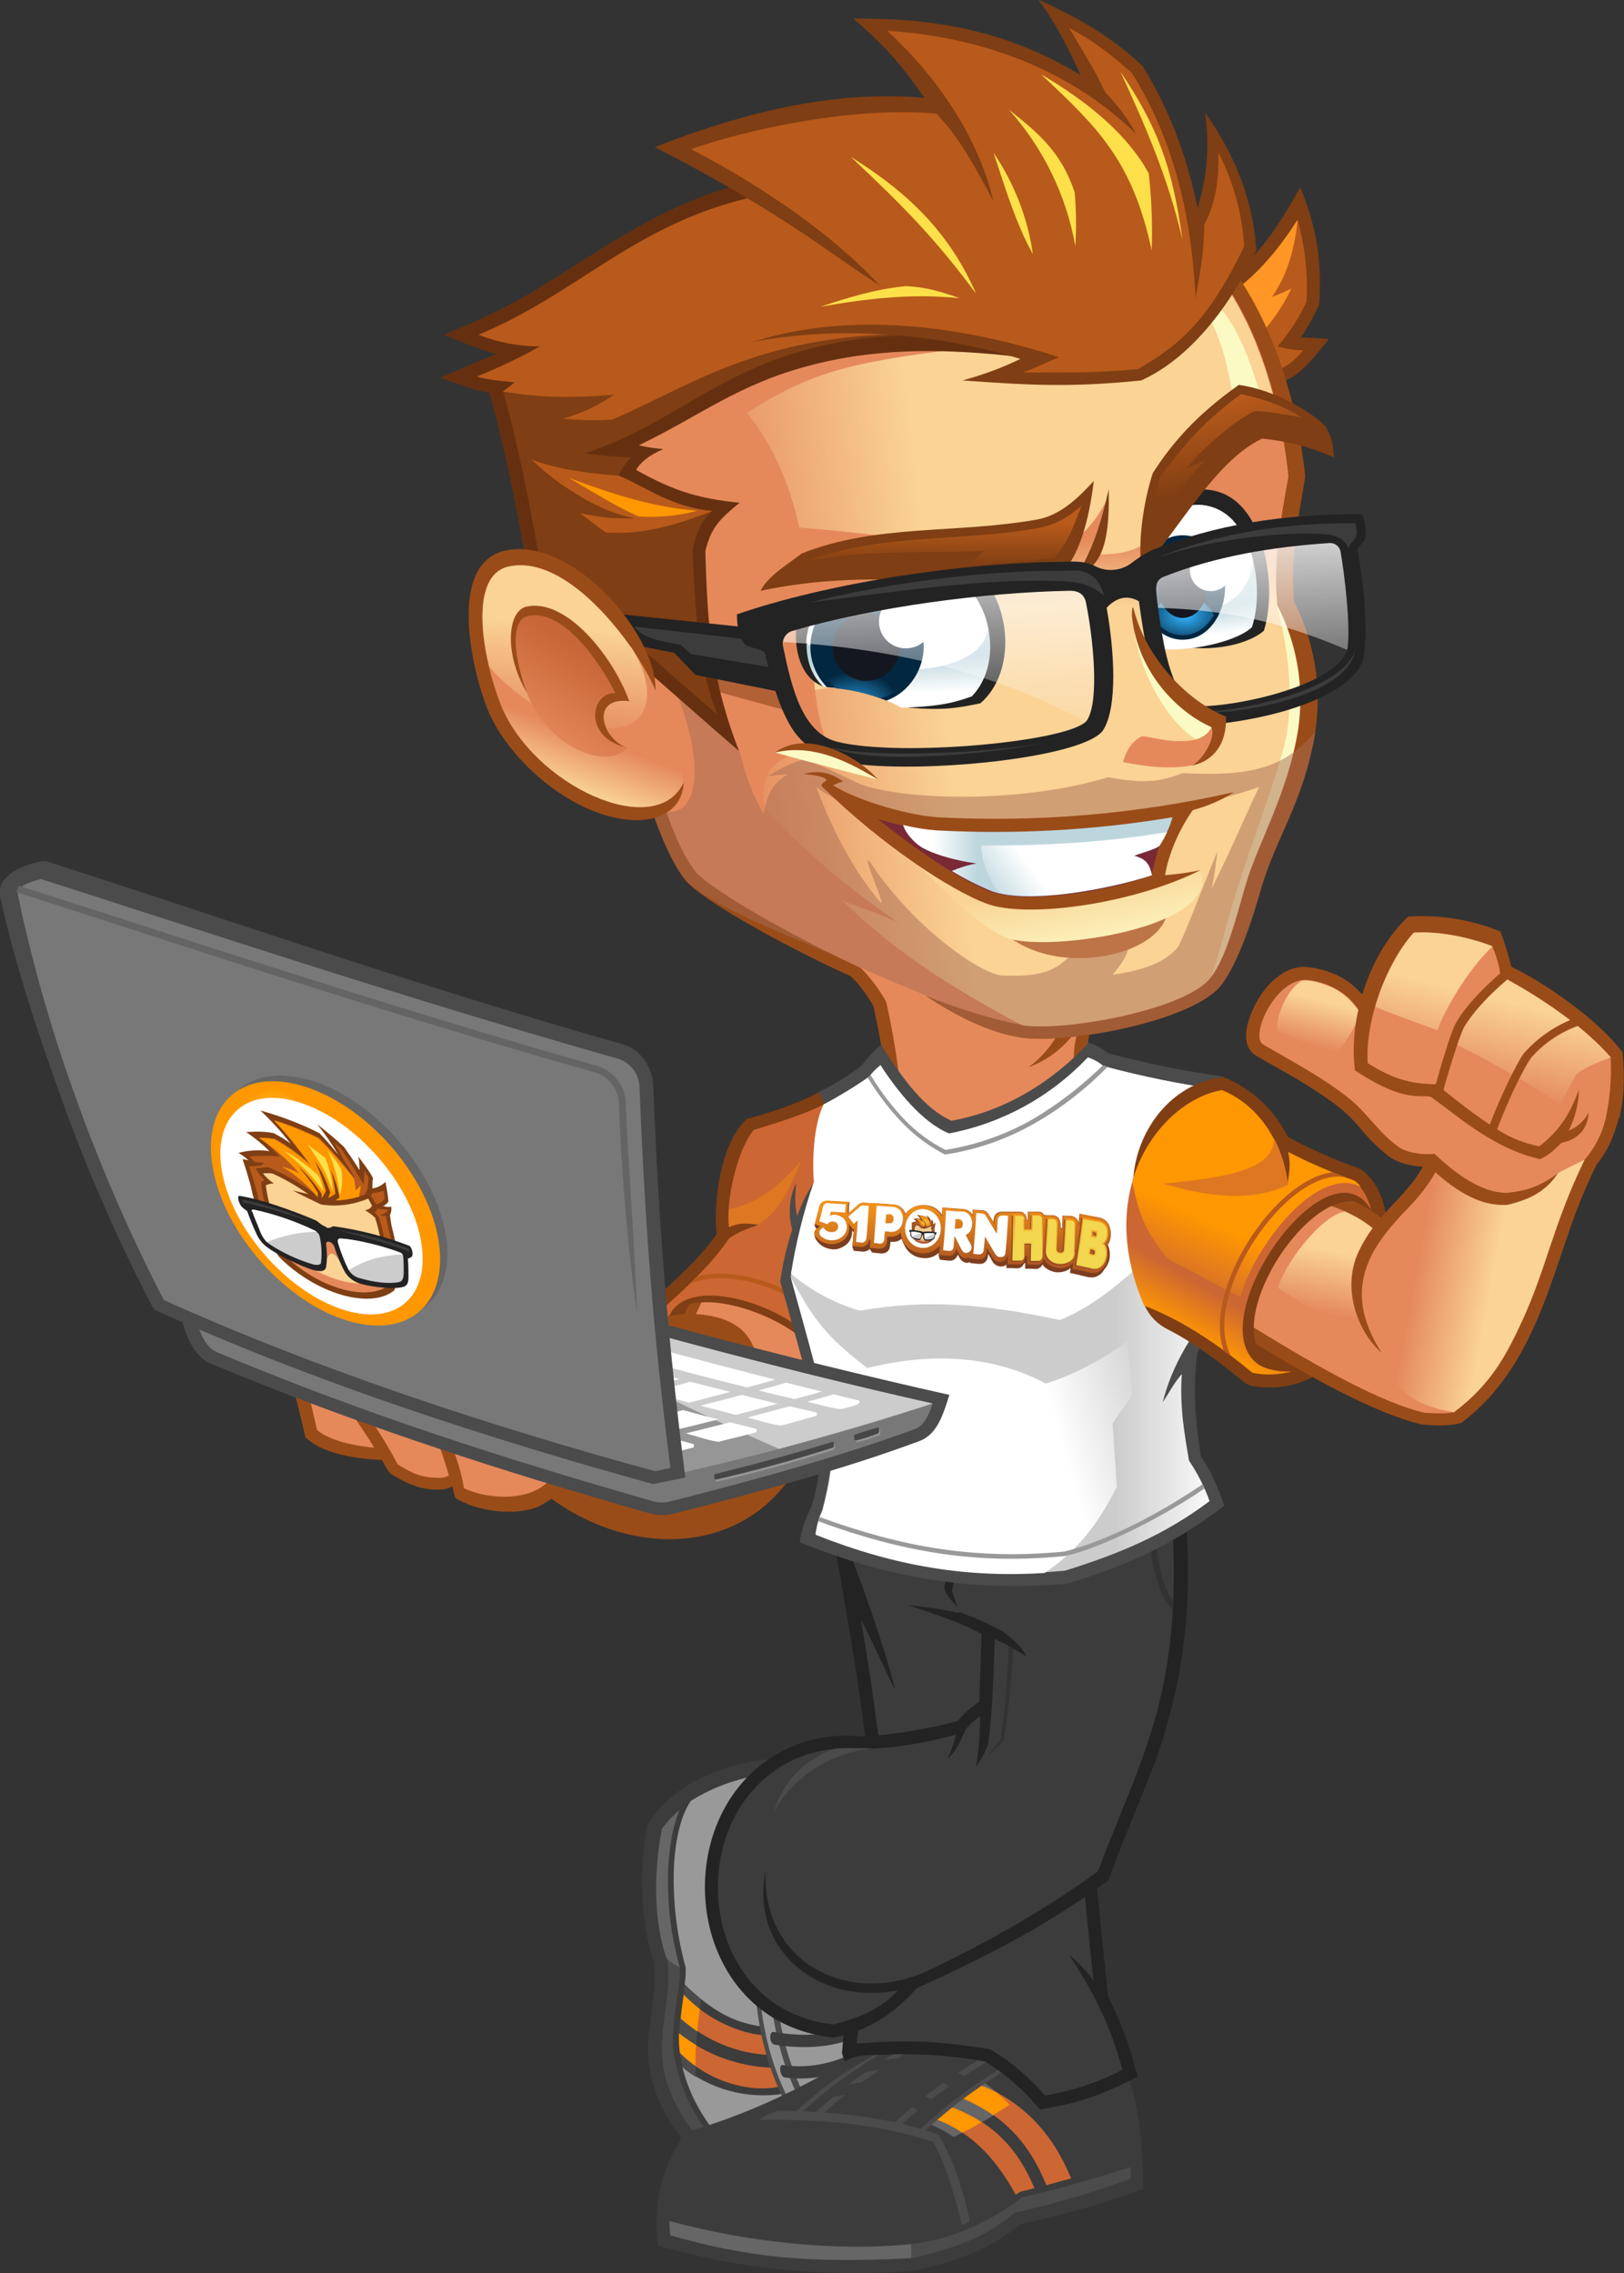 <?xml version="1.0" encoding="UTF-8"?>
<svg xmlns="http://www.w3.org/2000/svg" xmlns:xlink="http://www.w3.org/1999/xlink" version="1.1" viewBox="0 0 544.3 761.9">
  <rect x="0" y="0" width="544.3" height="761.9" fill="#333333" stroke="none"/>
  <defs>
    <style>
      .cls-1 {
        fill: #ff9701;
      }

      .cls-2 {
        fill: #323232;
      }

      .cls-3 {
        fill: url(#_未命名的渐变_2);
      }

      .cls-4 {
        fill: url(#_未命名的渐变_5);
      }

      .cls-5 {
        fill: url(#_未命名的渐变_4);
      }

      .cls-6 {
        fill: url(#_未命名的渐变_3);
      }

      .cls-7 {
        fill: url(#_未命名的渐变_6);
      }

      .cls-8 {
        fill: url(#_未命名的渐变_9);
      }

      .cls-9 {
        fill: url(#_未命名的渐变_8);
      }

      .cls-10 {
        fill: url(#_未命名的渐变_7);
      }

      .cls-11 {
        fill: #9a4c18;
      }

      .cls-12 {
        fill: #232323;
      }

      .cls-13 {
        fill: #3c3c3c;
      }

      .cls-14 {
        fill: #de7721;
      }

      .cls-15 {
        fill: #022740;
      }

      .cls-16 {
        fill: url(#_未命名的渐变);
      }

      .cls-17 {
        fill: #969696;
      }

      .cls-18 {
        fill: #792936;
      }

      .cls-19 {
        fill: #ccc;
      }

      .cls-20, .cls-21 {
        isolation: isolate;
      }

      .cls-22 {
        fill: #ff9626;
      }

      .cls-23 {
        fill: #b85a1b;
      }

      .cls-24 {
        fill: #f19119;
      }

      .cls-25 {
        fill: #464646;
      }

      .cls-26 {
        fill: #663010;
      }

      .cls-27 {
        fill: #7c3e1f;
      }

      .cls-28 {
        fill: #fff;
      }

      .cls-29 {
        fill: #db845a;
      }

      .cls-30 {
        fill: #e5895b;
      }

      .cls-31 {
        fill: #646464;
      }

      .cls-32 {
        fill: #666;
      }

      .cls-33 {
        fill: #944b23;
      }

      .cls-34 {
        fill: #c63;
      }

      .cls-35 {
        fill: #bd7447;
      }

      .cls-36 {
        fill: #f2d74f;
      }

      .cls-37 {
        fill: url(#_未命名的渐变_18);
      }

      .cls-38 {
        fill: url(#_未命名的渐变_10);
      }

      .cls-39 {
        fill: url(#_未命名的渐变_15);
      }

      .cls-40 {
        fill: url(#_未命名的渐变_16);
      }

      .cls-41 {
        fill: url(#_未命名的渐变_11);
      }

      .cls-42 {
        fill: url(#_未命名的渐变_13);
      }

      .cls-43 {
        fill: url(#_未命名的渐变_14);
      }

      .cls-44 {
        fill: url(#_未命名的渐变_17);
      }

      .cls-45 {
        fill: url(#_未命名的渐变_19);
      }

      .cls-46 {
        fill: url(#_未命名的渐变_12);
      }

      .cls-47 {
        fill: url(#_未命名的渐变_29);
      }

      .cls-48 {
        fill: url(#_未命名的渐变_23);
      }

      .cls-49 {
        fill: url(#_未命名的渐变_28);
      }

      .cls-50 {
        fill: url(#_未命名的渐变_27);
      }

      .cls-51 {
        fill: url(#_未命名的渐变_21);
      }

      .cls-52 {
        fill: url(#_未命名的渐变_26);
      }

      .cls-53 {
        fill: url(#_未命名的渐变_22);
      }

      .cls-54 {
        fill: url(#_未命名的渐变_24);
      }

      .cls-55 {
        fill: url(#_未命名的渐变_25);
      }

      .cls-56 {
        fill: url(#_未命名的渐变_20);
      }

      .cls-57 {
        fill: url(#_未命名的渐变_37);
      }

      .cls-58 {
        fill: url(#_未命名的渐变_32);
      }

      .cls-59 {
        fill: url(#_未命名的渐变_31);
      }

      .cls-60 {
        fill: url(#_未命名的渐变_34);
      }

      .cls-61 {
        fill: url(#_未命名的渐变_30);
      }

      .cls-62 {
        fill: url(#_未命名的渐变_39);
      }

      .cls-63 {
        fill: url(#_未命名的渐变_36);
      }

      .cls-64 {
        fill: url(#_未命名的渐变_35);
      }

      .cls-65 {
        fill: url(#_未命名的渐变_38);
      }

      .cls-66 {
        fill: url(#_未命名的渐变_33);
      }

      .cls-67 {
        fill: url(#_未命名的渐变_40);
      }

      .cls-68 {
        fill: url(#_未命名的渐变_44);
      }

      .cls-69 {
        fill: url(#_未命名的渐变_43);
      }

      .cls-70 {
        fill: url(#_未命名的渐变_42);
      }

      .cls-71 {
        fill: url(#_未命名的渐变_45);
      }

      .cls-72 {
        fill: #fad395;
      }

      .cls-73 {
        fill: #cbcbcb;
      }

      .cls-74 {
        fill: #f3ce92;
      }

      .cls-75 {
        fill: #b26036;
      }

      .cls-76 {
        fill: #787878;
      }

      .cls-77 {
        fill: #b15821;
      }

      .cls-78 {
        fill: #4b4b4b;
      }

      .cls-79 {
        fill: #151720;
      }

      .cls-80 {
        fill: #fde049;
      }

      .cls-81 {
        fill: #222;
      }

      .cls-82 {
        fill: #999;
      }

      .cls-83 {
        fill: #7f3e13;
      }

      .cls-21 {
        fill: #a86d54;
        fill-opacity: .5;
        mix-blend-mode: multiply;
      }

      .cls-84 {
        fill: #fbfac4;
      }
    </style>
    <linearGradient id="_未命名的渐变" data-name="未命名的渐变" x1="4401.8" y1="6579.3" x2="4590.3" y2="6734.5" gradientTransform="translate(-65.8 -63) scale(0)" gradientUnits="userSpaceOnUse">
      <stop offset="0" stop-color="#ff9701"/>
      <stop offset="1" stop-color="#c63"/>
    </linearGradient>
    <linearGradient id="_未命名的渐变_2" data-name="未命名的渐变 2" x1="4255.6" y1="7423.9" x2="4485.3" y2="7510.3" gradientTransform="translate(-65.8 -63) scale(0)" gradientUnits="userSpaceOnUse">
      <stop offset="0" stop-color="#fad395"/>
      <stop offset="1" stop-color="#e5895b"/>
    </linearGradient>
    <linearGradient id="_未命名的渐变_3" data-name="未命名的渐变 3" x1="4009.3" y1="7645.3" x2="3989" y2="7164.6" gradientTransform="translate(-65.8 -63) scale(0)" gradientUnits="userSpaceOnUse">
      <stop offset="0" stop-color="#e5895b"/>
      <stop offset="1" stop-color="#fad395"/>
    </linearGradient>
    <linearGradient id="_未命名的渐变_4" data-name="未命名的渐变 4" x1="4497.7" y1="10213.8" x2="4510.3" y2="9643.3" gradientTransform="translate(-65.8 -63) scale(0)" gradientUnits="userSpaceOnUse">
      <stop offset="0" stop-color="#b2b2b2"/>
      <stop offset="1" stop-color="#fff"/>
    </linearGradient>
    <linearGradient id="_未命名的渐变_5" data-name="未命名的渐变 5" x1="5147" y1="11145.5" x2="4413.5" y2="11131.7" gradientTransform="translate(-65.8 -63) scale(0)" gradientUnits="userSpaceOnUse">
      <stop offset="0" stop-color="#b2b2b2"/>
      <stop offset="1" stop-color="#fff"/>
    </linearGradient>
    <linearGradient id="_未命名的渐变_6" data-name="未命名的渐变 6" x1="5068.9" y1="11158.5" x2="4882.4" y2="10788.9" gradientTransform="translate(-65.8 -63) scale(0)" gradientUnits="userSpaceOnUse">
      <stop offset="0" stop-color="#b2b2b2"/>
      <stop offset="1" stop-color="#fff"/>
    </linearGradient>
    <linearGradient id="_未命名的渐变_7" data-name="未命名的渐变 7" x1="5360" y1="9071.8" x2="4952.8" y2="9138.7" gradientTransform="translate(-65.8 -63) scale(0)" gradientUnits="userSpaceOnUse">
      <stop offset="0" stop-color="#3c3c3c"/>
      <stop offset="1" stop-color="#666"/>
    </linearGradient>
    <linearGradient id="_未命名的渐变_8" data-name="未命名的渐变 8" x1="5572.6" y1="10753.1" x2="6202.4" y2="10445.2" gradientTransform="translate(-65.8 -63) scale(0)" gradientUnits="userSpaceOnUse">
      <stop offset="0" stop-color="#3c3c3c"/>
      <stop offset="1" stop-color="#666"/>
    </linearGradient>
    <linearGradient id="_未命名的渐变_9" data-name="未命名的渐变 9" x1="5025.8" y1="9766.3" x2="4854.9" y2="9215.2" gradientTransform="translate(-65.8 -63) scale(0)" gradientUnits="userSpaceOnUse">
      <stop offset="0" stop-color="#3c3c3c"/>
      <stop offset="1" stop-color="#666"/>
    </linearGradient>
    <linearGradient id="_未命名的渐变_10" data-name="未命名的渐变 10" x1="5545.1" y1="9111.6" x2="6318.5" y2="9127.1" gradientTransform="translate(-65.8 -63) scale(0)" gradientUnits="userSpaceOnUse">
      <stop offset="0" stop-color="#3c3c3c"/>
      <stop offset="1" stop-color="#666"/>
    </linearGradient>
    <linearGradient id="_未命名的渐变_11" data-name="未命名的渐变 11" x1="5228" y1="6163.7" x2="5659.6" y2="5925.6" gradientTransform="translate(-65.8 -63) scale(0)" gradientUnits="userSpaceOnUse">
      <stop offset="0" stop-color="#e5895b"/>
      <stop offset="1" stop-color="#fad395"/>
    </linearGradient>
    <linearGradient id="_未命名的渐变_12" data-name="未命名的渐变 12" x1="103.1" y1="153.7" x2="103.4" y2="153.7" gradientTransform="translate(-11905.3 -21476.2) scale(119.1 142.6)" gradientUnits="userSpaceOnUse">
      <stop offset="0" stop-color="#ccc"/>
      <stop offset="1" stop-color="#fff"/>
    </linearGradient>
    <linearGradient id="_未命名的渐变_13" data-name="未命名的渐变 13" x1="103.2" y1="154" x2="103.6" y2="153.9" gradientTransform="translate(-9378.9 -12122.9) scale(94.3 81.8)" gradientUnits="userSpaceOnUse">
      <stop offset="0" stop-color="#fff"/>
      <stop offset="1" stop-color="#ccc"/>
    </linearGradient>
    <linearGradient id="_未命名的渐变_14" data-name="未命名的渐变 14" x1="103.1" y1="154.2" x2="103" y2="154.4" gradientTransform="translate(-6569.7 -11669.7) scale(67.7 78.5)" gradientUnits="userSpaceOnUse">
      <stop offset="0" stop-color="#c63"/>
      <stop offset="1" stop-color="#ff9701"/>
    </linearGradient>
    <linearGradient id="_未命名的渐变_15" data-name="未命名的渐变 15" x1="103" y1="154.7" x2="103.2" y2="154.3" gradientTransform="translate(-6097.3 -8412.5) scale(63.1 57.2)" gradientUnits="userSpaceOnUse">
      <stop offset="0" stop-color="#c63"/>
      <stop offset="1" stop-color="#ff9701"/>
    </linearGradient>
    <linearGradient id="_未命名的渐变_16" data-name="未命名的渐变 16" x1="103.8" y1="154.9" x2="103.9" y2="154.4" gradientTransform="translate(-4015.3 -5985.3) scale(43.1 41.5)" gradientUnits="userSpaceOnUse">
      <stop offset="0" stop-color="#e5895b"/>
      <stop offset="1" stop-color="#fad395"/>
    </linearGradient>
    <linearGradient id="_未命名的渐变_17" data-name="未命名的渐变 17" x1="103.3" y1="153.9" x2="103.7" y2="154" gradientTransform="translate(-5865.6 -12314.1) scale(61.4 82.7)" gradientUnits="userSpaceOnUse">
      <stop offset="0" stop-color="#e5895b"/>
      <stop offset="1" stop-color="#fad395"/>
    </linearGradient>
    <linearGradient id="_未命名的渐变_18" data-name="未命名的渐变 18" x1="104.7" y1="155.4" x2="104.9" y2="154.7" gradientTransform="translate(-1973.4 -2914.3) scale(23 21)" gradientUnits="userSpaceOnUse">
      <stop offset="0" stop-color="#e5895b"/>
      <stop offset="1" stop-color="#fad395"/>
    </linearGradient>
    <linearGradient id="_未命名的渐变_19" data-name="未命名的渐变 19" x1="103.4" y1="154.5" x2="103.6" y2="153.9" gradientTransform="translate(-6243.2 -6973.1) scale(65.2 47.5)" gradientUnits="userSpaceOnUse">
      <stop offset="0" stop-color="#e5895b"/>
      <stop offset="1" stop-color="#fad395"/>
    </linearGradient>
    <linearGradient id="_未命名的渐变_20" data-name="未命名的渐变 20" x1="346.9" y1="544.6" x2="274.9" y2="536.1" gradientTransform="translate(-34.4 747.3) scale(1 -1)" gradientUnits="userSpaceOnUse">
      <stop offset="0" stop-color="#fad395"/>
      <stop offset="1" stop-color="#e5895b"/>
    </linearGradient>
    <linearGradient id="_未命名的渐变_21" data-name="未命名的渐变 21" x1="102.8" y1="153.3" x2="102.8" y2="153.6" gradientTransform="translate(-13106.8 -11639.4) scale(130.9 77.1)" gradientUnits="userSpaceOnUse">
      <stop offset="0" stop-color="#e5895b"/>
      <stop offset="1" stop-color="#fad395"/>
    </linearGradient>
    <linearGradient id="_未命名的渐变_22" data-name="未命名的渐变 22" x1="4301.5" y1="2571.7" x2="4301.5" y2="1935.4" gradientTransform="translate(-65.8 -63) scale(0)" gradientUnits="userSpaceOnUse">
      <stop offset="0" stop-color="#b85a1b"/>
      <stop offset="1" stop-color="#ff9701"/>
    </linearGradient>
    <linearGradient id="_未命名的渐变_23" data-name="未命名的渐变 23" x1="5523.7" y1="1935.7" x2="5461.2" y2="2529.5" gradientTransform="translate(-65.8 -63) scale(0)" gradientUnits="userSpaceOnUse">
      <stop offset="0" stop-color="#ff9701"/>
      <stop offset="1" stop-color="#b85a1b"/>
    </linearGradient>
    <linearGradient id="_未命名的渐变_24" data-name="未命名的渐变 24" x1="438.2" y1="543.1" x2="439.4" y2="534.2" gradientTransform="translate(-34.4 747.3) scale(1 -1)" gradientUnits="userSpaceOnUse">
      <stop offset="0" stop-color="#bdd6de"/>
      <stop offset="1" stop-color="#fff"/>
    </linearGradient>
    <radialGradient id="_未命名的渐变_25" data-name="未命名的渐变 25" cx="105.1" cy="154.4" fx="105.1" fy="154.4" r=".9" gradientTransform="translate(-1421.1 -1522.9) scale(17.3 11.2)" gradientUnits="userSpaceOnUse">
      <stop offset="0" stop-color="#33b4ff"/>
      <stop offset="1" stop-color="#022740"/>
    </radialGradient>
    <linearGradient id="_未命名的渐变_26" data-name="未命名的渐变 26" x1="103.5" y1="153" x2="103.7" y2="153.7" gradientTransform="translate(-3940.3 -5403) scale(42 36.2)" gradientUnits="userSpaceOnUse">
      <stop offset="0" stop-color="#b85a1b"/>
      <stop offset="1" stop-color="#7f3e13"/>
    </linearGradient>
    <linearGradient id="_未命名的渐变_27" data-name="未命名的渐变 27" x1="335.6" y1="526.6" x2="336" y2="514.8" gradientTransform="translate(-34.4 747.3) scale(1 -1)" gradientUnits="userSpaceOnUse">
      <stop offset="0" stop-color="#bdd6de"/>
      <stop offset="1" stop-color="#fff"/>
    </linearGradient>
    <radialGradient id="_未命名的渐变_28" data-name="未命名的渐变 28" cx="103.7" cy="153.4" fx="103.7" fy="153.4" r=".7" gradientTransform="translate(-2098.6 -2813.7) scale(23 19.9)" gradientUnits="userSpaceOnUse">
      <stop offset="0" stop-color="#33b4ff"/>
      <stop offset="1" stop-color="#022740"/>
    </radialGradient>
    <linearGradient id="_未命名的渐变_29" data-name="未命名的渐变 29" x1="102.9" y1="153.1" x2="102.9" y2="154" gradientTransform="translate(-7494.4 -2289.5) scale(75.9 16.1)" gradientUnits="userSpaceOnUse">
      <stop offset="0" stop-color="#b85a1b"/>
      <stop offset="1" stop-color="#7f3e13"/>
    </linearGradient>
    <linearGradient id="_未命名的渐变_30" data-name="未命名的渐变 30" x1="388.9" y1="581" x2="393.7" y2="494.3" gradientTransform="translate(-34.4 747.3) scale(1 -1)" gradientUnits="userSpaceOnUse">
      <stop offset="0" stop-color="#fff"/>
      <stop offset="1" stop-color="#fff" stop-opacity="0"/>
    </linearGradient>
    <linearGradient id="_未命名的渐变_31" data-name="未命名的渐变 31" x1="393.8" y1="423.8" x2="388.1" y2="451.7" gradientTransform="translate(-34.4 747.3) scale(1 -1)" gradientUnits="userSpaceOnUse">
      <stop offset="0" stop-color="#fbfac4"/>
      <stop offset="1" stop-color="#fad395"/>
    </linearGradient>
    <linearGradient id="_未命名的渐变_32" data-name="未命名的渐变 32" x1="102.7" y1="154.4" x2="102.5" y2="154.4" gradientTransform="translate(-7313.4 -3098.6) scale(74.4 21.9)" gradientUnits="userSpaceOnUse">
      <stop offset="0" stop-color="#bdd6de"/>
      <stop offset="1" stop-color="#fff"/>
    </linearGradient>
    <linearGradient id="_未命名的渐变_33" data-name="未命名的渐变 33" x1="103" y1="154.5" x2="102.6" y2="154.6" gradientTransform="translate(-4941.8 -2433.5) scale(51.3 17.6)" gradientUnits="userSpaceOnUse">
      <stop offset="0" stop-color="#fff"/>
      <stop offset="1" stop-color="#bdd6de"/>
    </linearGradient>
    <linearGradient id="_未命名的渐变_34" data-name="未命名的渐变 34" x1="225" y1="502.9" x2="218.6" y2="485.6" gradientTransform="translate(-34.4 747.3) scale(1 -1)" gradientUnits="userSpaceOnUse">
      <stop offset="0" stop-color="#e5895b"/>
      <stop offset="1" stop-color="#fad395"/>
    </linearGradient>
    <linearGradient id="_未命名的渐变_35" data-name="未命名的渐变 35" x1="102.8" y1="153.4" x2="102.7" y2="154.2" gradientTransform="translate(-4474.3 -6738.7) scale(45.4 45.3)" gradientUnits="userSpaceOnUse">
      <stop offset="0" stop-color="#fad395"/>
      <stop offset="1" stop-color="#e5895b"/>
    </linearGradient>
    <linearGradient id="_未命名的渐变_36" data-name="未命名的渐变 36" x1="103" y1="153.3" x2="102.6" y2="154.1" gradientTransform="translate(-2984.1 -5774.1) scale(30.9 39.1)" gradientUnits="userSpaceOnUse">
      <stop offset="0" stop-color="#c76636"/>
      <stop offset="1" stop-color="#e5895b"/>
    </linearGradient>
    <linearGradient id="_未命名的渐变_37" data-name="未命名的渐变 37" x1="2714.7" y1="6140.1" x2="2834.9" y2="6456.6" gradientTransform="translate(-65.8 -63) scale(0)" gradientUnits="userSpaceOnUse">
      <stop offset="0" stop-color="#fefefe"/>
      <stop offset="1" stop-color="#969696"/>
    </linearGradient>
    <linearGradient id="_未命名的渐变_38" data-name="未命名的渐变 38" x1="2362.1" y1="5071.9" x2="2671.4" y2="6763.1" gradientTransform="translate(-65.8 -63) scale(0)" gradientUnits="userSpaceOnUse">
      <stop offset="0" stop-color="#ccc"/>
      <stop offset="1" stop-color="#787878"/>
    </linearGradient>
    <radialGradient id="_未命名的渐变_40" data-name="未命名的渐变 40" cx="102.1" cy="153.6" fx="102.1" fy="153.6" r=".2" gradientTransform="translate(-6381.4 -9989.6) scale(63.4 67.5)" gradientUnits="userSpaceOnUse">
      <stop offset="0" stop-color="#fde049"/>
      <stop offset="1" stop-color="#ff9701"/>
    </radialGradient>
    <linearGradient id="_未命名的渐变_45" data-name="未命名的渐变 45" x1="-22.1" y1="693.9" x2="-22.2" y2="704.8" gradientTransform="translate(403.4 -285.2) rotate(4.8)" gradientUnits="userSpaceOnUse">
      <stop offset="0" stop-color="#b15821"/>
      <stop offset="1" stop-color="#7c3e1f"/>
    </linearGradient>
    <linearGradient id="_未命名的渐变_44" data-name="未命名的渐变 44" x1="323.1" y1="421.8" x2="322" y2="402.8" gradientTransform="translate(4.7 -3.5) rotate(.7)" gradientUnits="userSpaceOnUse">
      <stop offset="0" stop-color="#b15821"/>
      <stop offset="1" stop-color="#f19119"/>
    </linearGradient>
    <linearGradient id="_未命名的渐变_43" data-name="未命名的渐变 43" x1="10.2" y1="694.6" x2="11.4" y2="709.6" gradientTransform="translate(403.4 -285.2) rotate(4.8)" gradientUnits="userSpaceOnUse">
      <stop offset=".1" stop-color="#f19119"/>
      <stop offset="1" stop-color="#f2d74f"/>
    </linearGradient>
    <linearGradient id="_未命名的渐变_42" data-name="未命名的渐变 42" x1="-.3" y1="694.6" x2="-.6" y2="708.5" gradientTransform="translate(403.4 -285.2) rotate(4.8)" gradientUnits="userSpaceOnUse">
      <stop offset="0" stop-color="#f19119"/>
      <stop offset=".8" stop-color="#f2d74f"/>
    </linearGradient>
    <linearGradient id="_未命名的渐变_39" data-name="未命名的渐变 39" x1="367.5" y1="407.5" x2="365.6" y2="425.1" gradientTransform="translate(4.7 -3.5) rotate(.7)" gradientUnits="userSpaceOnUse">
      <stop offset="0" stop-color="#f19119"/>
      <stop offset="1" stop-color="#f2d74f"/>
    </linearGradient>
  </defs>
  <!-- Generator: Adobe Illustrator 28.6.0, SVG Export Plug-In . SVG Version: 1.2.0 Build 709)  -->
  <g class="cls-20">
    <g id="_图层_1" data-name="图层_1">
      <g>
        <g id="Arm_2">
          <path class="cls-83" d="M240.2,413.4c-1.3-10,1.3-30.7,10.2-38.4,8.2-2.2,17.2-5.2,24.2-9l4.7,2.7,14.1,26.7-9.3,68.1c-25.9,30.2-74.3-.4-64.6-27.6l1.2-1.8c6.9-6.2,14.2-12.9,19.6-20.6h0Z"/>
          <path class="cls-34" d="M276.2,370.1c-6.6,3.5-18.4,7-23.6,8.6-5.3,6.4-9.4,23.1-8.3,32.6,3.1-1.3,5.5-1.5,9.9-.8-4.6,1.6-6.6,2.4-9.8,4.5-5.7,8.4-13.6,15.8-20.9,22.4-1.3,3.8-1.4,8,0,11.9-4.1-29.1,51.9-11,56.9,11.7l9.2-65.4-13.2-25.4v-.2Z"/>
          <path class="cls-16" d="M276.2,370.1c-6.4,3.3-16.4,6.3-23.6,8.6-5.3,6.4-9.4,23.1-8.3,32.6,3.1-1.3,5.5-1.5,9.9-.8-4.6,1.6-6.6,2.4-9.8,4.5-5.7,8.4-13.6,15.8-20.9,22.4,9.5-8,14-6.1,26-4.5,15.3-19.8,16.5-26,31.5-42.7l-4.7-19.9v-.2Z"/>
          <path class="cls-23" d="M233.6,427.8c-.9.9-1.7,1.7-2.5,2.5,15.4-6.8,44.7,5.5,50.5,21.5l.4-2.9c-7.5-14.7-32.6-25.3-48.4-21.1Z"/>
          <path class="cls-14" d="M244.3,405.3c-.1,2-.1,4,0,5.9,3.1-1.3,5.5-1.5,9.9-.8,7.1-4.8,9.5-10.1,14.3-21.3-9.5,10.8-16.2,14.5-24.3,16.2Z"/>
          <path class="cls-11" d="M276.6,456.8c-1.4,10.4-3.7,20.6-6.7,30.7l-54.2-14.4c4.6-11.8,9.3-23.9,15.3-36,13.2-3.3,37.3,6.6,45.6,19.8h0Z"/>
          <path class="cls-30" d="M273.5,452.8c-1.8,11-4.2,22-7.4,32.7l-45.9-12c4.1-12.7,9.1-25,14.9-37,12-.7,29.4,6.5,38.4,16.3Z"/>
          <path class="cls-3" d="M259.3,448.1c-3,11.7-5.9,18.1-11.3,30.3l-28-4.9c3.9-11.7,8.4-23.2,13.7-34.4,9.2-.4,19.7,3.1,25.5,9.1h0Z"/>
          <path class="cls-11" d="M270,487.4c-2.4,4.6-5.5,8.9-9,12.7-23.9,26.8-72.9,19.8-100.3-23.9l-1.4-2.2,25.1-46.6c28.2,23,35.1,11,51.8,13.3,17,2.3,18.5,13.3,19.1,27.9l10.8,16.8,3.9,2Z"/>
          <path class="cls-6" d="M266.1,485.4c-16.3,37.6-71.9,36.1-101.8-11.5l21.9-40.3c13.4,10.3,20.7,13.6,33,11.4,18.6-3.3,45.2-1.5,46.9,40.4Z"/>
          <path class="cls-11" d="M192.9,422.2c-3.5-6.4-12.3-11.4-17.2-12.2-12.3-2.3-22.2-10.5-32.1-16.9-5.2-3.4-13.9,5.2-16.7,9-3.6,4.8-7.2,13.4-3.2,19,4.1,5.8,9,9,14.7,11.6,2.6,1.2,5.9,1.4,8.8,2.1-3.2,3-8.6,8-14.6,13.2-.7-2.2-1.8-5.1-2.6-7.1-11.8-6.1-31.2-8.6-37.7,6.2,5.4,14.2,6.5,19.7,9.8,33.4.4,1.6,0,1,1.3,2.1,5.3,4.6,16.7,6.5,24.6,6.7,1,1.7,1.8,3.7,3.3,4.9,5.3,3.1,10,5.4,16.6,5,1.3,0,2.5-.4,3.7-1,.4,1.9.8,3,1,3.8,8.6,5.5,22.8,5.9,28.9,2.4,17.9-10.4,24.8-23.9,30.7-48.8l3.5,1.3c5.5-17.6-5.5-32.6-22.7-34.8Z"/>
          <path class="cls-30" d="M125.5,485.2c-6-.5-14.9-2.2-19.2-5.9-2.4-9.5-4-19.8-9.1-31.8,5.1-10.2,21.5-6.6,29.7-3.2.7,1.3,1.3,2.7,1.7,4.1-10.2,0-15.7,6.4-16.3,16.7,0,1.9-.4,1.2.9,2.7,4.5,5.5,8.6,11.4,12.3,17.5h0ZM190.4,425.8c-2.1-4.3-8.3-8.9-15.6-11.4-13.8-2.5-25.9-12.2-33.4-17.1-3-1.9-18.8,14.1-13.7,21.2,3.5,4.9,8.2,8.7,13.7,11,3.1.9,6.3,1.5,9.5,2,3-2.1,6.3-3.8,9.9-4.9-2,2.9-12.7,12.9-23.9,22.8,3.2.9,6.3,2.1,9.3,3.7,1.3.7.9.3,1.6,1.5,1.4,2.4,2.8,4.9,3.9,7.4,7.9-2.5,19,1,23.3,4.5,2.4,1.9,3.8,5.4,4.7,8.9,3.6,1.7,6.2,5.1,6.8,9.1-1.4-2.1-3.4-3.7-5.8-4.7.7,3.7.3,7.5-1.1,10.9-.8-8.7-4.4-18.6-7.2-20.8-5.9-4.7-21.6-8.2-25.6,2.1,4.2,11.8,7.2,17.7,8.7,26.8,7.8,3.6,20.3,4.4,27.2-1.3,14.6-11.8,26.1-27,32.7-40.7,1.1-13-8.6-28.6-25.2-31.2h0ZM150.5,494.5c-.9.5-1.9.8-2.9.8-6.7,0-9.3-1.5-14.3-4.5-4.8-9.1-10.5-17.6-17-25.6.9-16.6,17-14.3,28.2-8.5,1.5,2.4,2.8,4.9,3.9,7.4-2.3,1.7-4.1,4-5.2,6.6-.7,1.7-.7,1,0,2.8,2.8,7.8,5.3,14.1,7.2,20.9h0Z"/>
        </g>
        <g id="Pants">
          <path class="cls-13" d="M219.1,657.3c-4.7-13.7-4.9-31.8-2-45.8,13.9-23.1,51.5-25.9,73.1-19.6v136.4l-51,1c-34.8-36.2-17.1-49.6-20.2-72.1h0Z"/>
          <path class="cls-78" d="M222,612.7c1.7-2.2,3.6-4.2,5.7-6-2.1,5-3.2,11.4-3.7,18.3-.6,11.6.7,23.2,3.8,34.4.6,4.8-3.1,19.8-2.1,27.5,2,16.1,10,27.4,20.3,37.9-1.6,0-3.1,0-4.8,0-31.4-32.7-14.4-46.2-17.6-68.6-4.9-13.9-3.9-31.7-1.5-43.6h0Z"/>
          <path class="cls-32" d="M222,612.7c1.7-2.2,3.6-4.2,5.7-6-2.1,5-3.2,11.4-3.7,18.3-.6,11.6.7,23.2,3.8,34.4-1.6-.8-3.1-1.8-4.4-3-4.9-14-3.9-31.8-1.5-43.7Z"/>
          <path class="cls-82" d="M231.7,603.5c15.2-9.7,36.7-12.2,56.5-8v128.4c-13.5.2-25.2.6-39.5.9-10.6-10.5-19-21.8-21.1-38.1-1-7.3,3-23.7,2.1-27.7-3-11-4.3-22.5-3.8-33.9.5-8.8,2.3-16.7,5.7-21.6Z"/>
          <path class="cls-5" d="M231.7,603.5c11.5-8,27-11.1,42.3-9.5-1.5,27-20.9,58.7-37.1,66.1-3.4,14.9-4.5,30.2-3.2,45.4-3.1-5.8-5.1-12.2-6-18.8-1-7.3,3-23.7,2.1-27.7-3-11-4.3-22.5-3.8-33.9.5-8.8,2.3-16.7,5.7-21.6h0Z"/>
          <path class="cls-13" d="M228.4,692.5c-.4-1.9-.8-3.8-1-5.8-.7-5.2,1.1-15,1.9-21.8,9.8,9.6,17,13,26.1,14.3,1.6,7.7,4.1,15.2,7.3,22.5-12.2,2-24.7-1.4-34.3-9.2Z"/>
          <path class="cls-78" d="M228.9,692.9c-2.7-9.6-.6-17.7.7-27.6,1.8,1.8,3.8,3.4,5.4,4.9-1.4,8.5-2,17.2-1.8,25.9-1.5-.9-2.9-1.9-4.3-3.1h0Z"/>
          <path class="cls-34" d="M227.9,688.1c-.3-2.2-.4-4.4-.3-6.6,9,7.2,20.1,11.2,31.6,11.5.8,2.3,1.6,4.4,2.4,6.3-10.8,2.4-24.7-2.1-33.7-11.2ZM228.1,676.5c.4-2.7.8-5.4,1-8,8.1,8.6,19.2,13.1,26.9,13.6.5,2.3,1.1,4.5,1.8,6.6-10.7-.4-21-4.7-29.8-12.3h0Z"/>
          <path class="cls-1" d="M227.9,688.1c-.3-2.2-.4-4.4-.3-6.6,1.8,1.4,3.7,2.7,5.7,3.9-.2,2.4-.2,4.7-.2,7-1.8-1.3-3.6-2.8-5.2-4.4ZM233.7,680.8c.2-2.5.5-4.9.9-7.4-1.9-1.5-3.7-3.1-5.4-4.8-.4,2.5-.8,5.2-1,8,1.8,1.5,3.7,3,5.6,4.3h0Z"/>
          <path class="cls-78" d="M254.8,644.5c-2.2,28.2,1.8,53,20.7,76.3l-1.2.9c-19-23.5-23.1-48.6-21-77.2h1.6c0,0,0,0,0,0ZM260.2,642.7c-2.1,27.1,1.5,53.1,19.7,75.5l-1.7,1.2c-18.4-22.7-22.1-49.2-20-76.7h2.1c0,0,0,0,0,0Z"/>
          <path class="cls-13" d="M259.2,681c10.3,1.8,20.7,1.3,29.6-3.7,1.7-1,4.2,2.5,1,4.2-9.2,4.8-19.7,5.4-30.1,3.8-2-.3-1.9-4.5-.5-4.3ZM262.2,692.1c9.5,1.4,19.2-.8,27.3-6.1,1.6-1,3.9,2.4.9,4.2-8.1,5.1-17.8,7.3-27.3,6.1-1.8-.2-2.1-4.4-.8-4.2Z"/>
          <path class="cls-13" d="M342,745.5c-10.8,8.8-21.2,12-34.8,15.5-32.7,2.5-61.2-.9-86.7-8.4-1.7-13.2,1.3-27.4,9.5-38.1,17.1-4.5,45.7-16.4,68.6-34.2h72.9c10,20.5,11.1,30.7,11.7,53.3-13.4,4.9-27.2,8.9-41.2,11.9h0Z"/>
          <path class="cls-4" d="M300.1,684.7c-21.5,14-41.8,26.4-66.9,33.2-5.3,6.9-8.1,16.4-8.6,24.5,26.2,7.4,53.6,10,80.7,7.8h0c20.8-2.4,35.6-15.3,36.6-15.6,6.5-1.5,12.7-3.1,18.8-4.8,5.9-1.7,11.9-3.5,18-5.5-.8-15.4-3-25.6-9.8-39.5h-68.8Z"/>
          <path class="cls-78" d="M224.4,744.4c0,1.6,0,3.2.3,4.8,26.7,7.6,46.8,9.5,81.6,7.6,16.2-4.2,24.4-7.3,33.7-15.2,13.2-2.9,26.2-6.7,38.9-11.4,0-1.4,0-2.7,0-3.9h0c-5.9,1.9-11.7,3.7-17.6,5.3-6,1.8-12.2,3.3-18.7,4.8-5.5,4.3-11.5,7.8-17.9,10.5-6.1,2.7-12.6,4.4-19.2,5.2-25.2,2.6-55.8-.8-81-7.7h0Z"/>
          <path class="cls-32" d="M224.4,744.4c0,1.6,0,3.2.3,4.8,26.5,7.5,46.5,9.4,80.7,7.6v-4.7c-25.2,2.7-55.8-.8-81-7.7Z"/>
          <path class="cls-7" d="M287.7,692.5c-17.1,10.7-34.2,19.8-54.5,25.3,22.4,5.7,40.1,6.3,69.3,6.2,11.5-3.5,24.5-11,36-18.7-4-4.1-8.5-7.7-13.4-10.7-4.6-.8-9.4-1.4-14.1-1.8,4.2,1,8.1,2.8,11.6,5.3,1.6,1.3-1.5,5.5-4.7,3.3-10.3-6.8-21.7-8.3-33.2-4.3,2.1-2.4,4.8-4.1,7.9-4.8-1.7,0-3.3,0-4.9.2h0ZM312.1,706.4c1.5,1.3-1.5,5.5-4.7,3.3-10.3-6.8-21.8-7.8-33.4-4.5,10.2-9.7,28.9-5.8,38.1,1.2Z"/>
          <path class="cls-13" d="M338,737.5c1.4-.8,2.8-1.7,4.1-2.6,6.9-1.7,13.6-3.5,20.4-5.5-9.1-20.4-18.4-27.3-30.8-32.7-7.1,4.4-13.7,9.4-19.9,15,10.9,4.5,20.9,14.7,26.1,25.7h0Z"/>
          <path class="cls-32" d="M330,698c-6.4,4.2-12.5,8.8-18.2,14,2.7,1.1,5.3,2.5,7.8,4.2,6.5-3.1,12.8-6.7,18.9-10.7-2.6-2.7-5.5-5.2-8.5-7.5Z"/>
          <path class="cls-34" d="M340.4,735.6c.5-.3,1-.6,1.4-1,1.7-.4,3.3-.8,4.9-1.2-5.3-12.8-13.6-22.1-28-27.3-1.7,1.4-3.4,2.8-5,4.2,12.6,4.5,20.8,14.4,26.8,25.4ZM350.6,732.4c2.8-.8,5.6-1.5,8.4-2.3-5.8-14.3-15.7-25.6-30.4-31.3-2,1.3-4.1,2.8-6.1,4.3,14.2,5.9,22.8,15.8,28.2,29.3h0Z"/>
          <path class="cls-1" d="M334.4,701.5c-1.9-1-3.9-1.9-5.9-2.6-2,1.3-4.1,2.8-6.1,4.3,3.7,1.5,7.2,3.4,10.4,5.7,1.8-1.1,3.8-2.3,5.6-3.5-1.3-1.3-2.6-2.6-4-3.8ZM318.7,706.1c-1.7,1.4-3.4,2.8-5,4.2,3.1,1.1,6.1,2.6,8.8,4.5,2.2-1.1,4.4-2.3,6.5-3.5-3.2-2.1-6.7-3.8-10.3-5.1h0Z"/>
          <path class="cls-78" d="M300.1,684.7c-8,4.5-16,8.9-23.1,14.3-3.9,3-7.7,6.3-11.3,9.7l1,1.1c7-6.6,14.5-12.6,22.6-17.8,3.9-2.5,7.9-5,12-7.2h-1.4,0ZM354,684.7h-3.4c-6.8,3.5-13.4,7.3-19.8,11.4-8.2,5.3-15.8,11.3-22.9,18l1,1.1c7-6.6,14.6-12.6,22.7-17.9,7.2-4.7,14.6-8.9,22.3-12.7h0ZM342.4,684.7h-4.4c-5.6,3-10.9,6.1-16,9.4-8.2,5.3-15.8,11.3-22.9,18l1.4,1.5c7-6.6,14.6-12.6,22.6-17.8,6-3.9,12.5-7.7,19.2-11.2h0ZM309.8,684.7h-4.2c-3.8,2.1-7.3,4.4-10.8,6.6-8.2,5.3-15.8,11.3-22.9,18l1.4,1.5c7-6.6,14.6-12.6,22.6-17.8,4.5-2.9,9.1-5.7,13.9-8.3h0Z"/>
          <path class="cls-78" d="M261,707.4c-2.4.6-4.7,1.7-6.7,3.1,19.6-.3,39.9,1.1,58.5,7.4,4.6,8.4,7.2,17.9,9.5,27.7,1,0,2-.5,2.8-1.2-2-8.4-4.9-19.9-10.6-29-17.2-6-35.5-7.8-53.6-8h0Z"/>
          <path class="cls-13" d="M324.2,696.7c1.6,1.3-1.5,5.5-4.7,3.3-10.3-6.8-21.7-8.3-33.2-4.3,7.9-9.5,28.7-6.1,38,1h0ZM313.7,705c1.5,1.3-1.6,5.6-4.7,3.3-10-7.4-21.6-8.1-33.4-4.5,10.5-10.1,29.3-6.4,38.1,1.2h0Z"/>
          <path class="cls-12" d="M295.6,649.6c-1.2-35.7-5.4-70.9-11.4-106.2l-3.9-22.5-3.8-9.9c.5-4.4,1.5-8.7,3-12.9h80c1.8,55.7,5.3,109.7,11.3,165.3l.6,5.8c3.8,7.5,6.8,15.4,9,23.5l.9,3.3c-12.2,6.2-19,8.7-32.7,11l-1.6-1.8c-4.9-5.6-10.5-10.4-16.8-14.3-6.9-1.2-13.9-2-20.9-2.3-6.6-.3-13.1,0-19.6.3-2.3.2-4.5.8-6.5,1.9-.5-.9-.8-1.8-1-2.8.9-11.2,1.8-15.3,7.2-26.4,2-4.1,4-8.1,6-12.1Z"/>
          <path class="cls-13" d="M281,510.5c.5-4.3,1.5-8.4,3.1-12.4h71.1c1.8,58.3,5.6,113.5,11.3,165.7-2.3-3.2-5-6-8.1-8.5,7.9,12.2,13.7,23,17.8,38.4-8.1,4.2-16.8,7.1-25.9,8.6-5.9-6.4-10.8-11-18.5-15.5-17.6-2.8-27-3.2-44.7-1.9,1-12.4,5.5-18.8,12.9-34.3-1-31.9-4.5-66.8-11.4-107.7,4.7,8.9,6.8,14.5,11.4,23.4-3.7-15-10.7-34.7-19-55.7h0Z"/>
          <path class="cls-10" d="M298.5,622.1c-1.8-24.1-5-50.1-9.9-79.3,4.7,8.9,6.8,14.5,11.4,23.4-3.4-13.2-7.6-26.2-12.5-38.9,4.5,1.5,9.1,3,13.8,4.5.3,3,1,4.5,1.5,7.3,4.7,2.7,9.1,5.8,13.3,9.2-1.7,4.4-3.9,8.6-6.6,12.5,2.6-.8,4.8-2.3,7.6-4.1-.8,17.3-.3,33.6-.7,50.6l-18.1,14.8h0Z"/>
          <path class="cls-9" d="M364.2,641c.7,7.7,1.5,15.3,2.3,22.8-2.3-3.2-5-6-8.1-8.5,7.9,12.2,13.7,23,17.8,38.4-2.8,1.4-5.7,2.7-8.6,3.8-2.1-13.5-6.1-24.2-13.1-37.3-.4-1.4-.4-6.4,0-10.6,3.3-2.8,6.6-5.7,9.8-8.7h0ZM365.4,698.4c-4.9,1.8-10,3.1-15.1,3.9-5.9-6.4-10.8-11-18.5-15.5-2.1-.3-4-.6-5.9-.9,1.1-6.2,2.3-12.2,3.6-17.9,8.1-5.2,15.9-10.8,23.3-16.9-.2,3.2-.2,6.4.2,9.5.5,2.7,8.6,12.2,12.3,37.8h0Z"/>
          <path class="cls-12" d="M278.7,682.8c-43.9-5-54.3-59.6-28.6-86.8,9.3-9.8,22.4-15,35.8-14.2,8.6.7,28.9-3,35.2-5.1,2-2.5,4.4-4.6,7.1-6.3l.8-22.8c-7.7-4-13.5-5.9-24.6-9.6,5.8.5,11.5,1.4,17.2,2.6v-1.6c-2.3-1.7-4-3.9-5.1-6.5,1.4-10.9,5.6-23.3,10.3-34.2h69.9c3,33.2,2,60.2-9.8,92.9-5.1,13-10.5,25.5-15.4,39-3.2,2.3-6.2,4.5-9.4,6.6-18.3,12.3-35.1,20.5-54.9,29.6-5.4,6.1-14.4,14.3-28.6,16.6v-.2Z"/>
          <path class="cls-13" d="M392,498.1c6.1,67.6-8.6,88-24,129.1-18.3,13.2-36,23.2-56.4,33-26.3,12.7-56.4-1.8-55-33.4-4.1,20.7,8.5,35.7,25.5,40,6.2,1.4,12.6,1.5,18.8.3-5.2,6-13.5,9.5-21.7,11.4-40.4-4.6-49.2-55-25.9-79.6,8.4-8.9,20.3-13.6,32.5-12.8,12.2.3,23.6-1.8,34.6-4.7-.6,2.8-1.6,5.4-2.8,8,2-1.7,3.8-4.3,6-9.7,1.4-1.8,3-3.3,4.9-4.5,0,5.6-.4,11.3-1.4,16.9,1.7-2.2,3-4.7,4-7.3,1.6-10.3,1.9-24.5,2.3-35.5,4.1,1.8,6.8,3.7,10.7,5.8-2.2-3.7-4-5.2-8-8.3-4.6-2.5-9.4-4.7-14.3-6.4-1.1-2.3-2-4.8-2.7-7.2,2.4-12.1,6.2-23.9,11.5-35.1h61.5Z"/>
          <path class="cls-2" d="M338.2,551.6c.5.2,1,.5,1.4.9-.5,10.3-1.6,20.6-3.2,30.8-1.6,2-3.6,3.7-5.7,5.2,1.8-1.7,3.4-3.6,4.7-5.6,1.6-10,2.1-20.5,2.7-31.1h.1Z"/>
          <path class="cls-8" d="M257.9,639.9c-1.1-4.2-1.6-8.6-1.3-13-5.3,6.3-8.8,22.2-8,33.2-6.6-10-9.1-22.8-7.4-34.9,4.3-6.4,10.3-11.4,17.3-14.7,22.4-1.8,42.7-6.2,63.1-15.3-.5,3.7-.9,7.3-1.3,11.5,2.8-3.4,5.3-7,7.4-10.8-2.6,10.6-3.5,16.2-6.1,22.7-21.9,6.2-45.2,13.1-63.7,21.1h0ZM241.5,622.9c1.6-9,5.7-17.3,11.8-24,8.4-8.9,20.3-13.6,32.5-12.8,12.2.3,23.6-1.8,34.6-4.7-.6,2.8-1.6,5.4-2.8,8,2-1.7,3.8-4.3,6-9.7.3-.4.6-.7.9-1-1.2,5.9-2.1,10.7-2.8,15.3-26.6,12-45.5,13-63.7,15-6.6,3.1-12.3,7.9-16.5,13.9h0Z"/>
          <path class="cls-78" d="M279.7,586.1c2.1-.2,4.1-.3,6.2-.2,2.2,0,4.4,0,6.5,0-14.6,1.9-26.4,9.3-33.3,21.8,3.1-9.9,9.9-17.9,20.5-21.5Z"/>
          <path class="cls-38" d="M393.2,538.4c-1.8,37.5-13.1,56.7-24.8,87.7-10.6.7-19.6-1.2-30-3.3,4.2-8,9.3-24.5,13.5-46.9-3.5,3.3-8.1,8-9.8,9.6,2.1-16.1,3.2-32.4,3.2-48.7,4.6,0,9.4-.3,14.4-.8,9.6-2.8,18.9-6.4,27.9-10.5,1.1,4.6,3,9,5.6,13h0Z"/>
          <path class="cls-2" d="M393.3,536.7c0,1,0,2-.2,3.1-7.4-8.1-8.4-25.5-8.6-38.7h2c.2,11.6,1,27.4,6.7,35.7Z"/>
        </g>
        <g id="Body">
          <path class="cls-11" d="M292.9,337.4c-4.6-7.7-6.3-8.8-12.4-14.7l89.7,6.7c-4.1,10-6.7,21.4-5.8,30-11,12.9-29.1,22.6-46.5,24.9-9.4-3.9-17.6-14.1-20.4-19-1.1-9.4-2.7-18.7-4.7-27.9Z"/>
          <path class="cls-30" d="M287.7,323.6c3.7,3.6,6.8,7.7,9.3,12.1,2.2,9.6,3.8,19.9,4.9,29.2,5.7,8.2,10.5,11.8,16.8,15.6,16.4-2.9,32.7-12.3,41.4-22.5-.4-4.2-.3-7.9,1.6-14.2-3.9,6.4-9.9,11.3-17,13.9,9.4-6.8,13.6-17.7,18.1-28.5l-75.1-5.7h0Z"/>
          <path class="cls-41" d="M318.7,380.6c16.4-2.9,32.6-12.3,41.4-22.5-.4-4.8,0-9.6,1.5-14.2-4,6.4-9.9,11.2-16.9,13.9-2.2,1.3-4.4,2.3-6.7,3.2-12-5.3-22.7-13-31.5-22.7.4,8.3,1.3,16.5,2.7,24.6,2.9,6,6,11.9,9.5,17.6h0Z"/>
          <path class="cls-78" d="M275.5,482.1c-5.2-22-10.2-39.1-14-52.6.8-5.9,2.2-11.7,4-17.4-1.4-5.2-1-10.7,1.3-15.6-.4,5.5-.4,7.7.4,11.1,1.4-4.1,3.3-7.9,5.7-11.5l3.1-12.7.2-13.4-1.6-4.1c4.9-2.4,9.6-5.2,14-8.6,2-2.6,4.2-5,6.7-7.1,7.2,11.3,14.6,21.5,23.6,25.4,17.9-3.1,34.3-13.3,46-26.2,2.4.8,4.6,2,6.6,3.6,12.7,3.4,25.5,6,38.5,7.8l-.6,4.4-14.1,36.5,13,33.9,2.3,4.3c-3.1,4.1-8.6,11.7-9.3,13.6-1.6,12.7-.7,21.5,1.1,34.3,3.4,5.2,6,10.9,7.9,16.9-17.5,13.2-31.3,19.4-52.2,26-36.6,3.4-64.5-3.6-90.1-13.8.6-3.9,1.8-7.8,3.7-11.3,2.2-6.5,3-11.4,3.7-23.6h0Z"/>
          <path class="cls-46" d="M276.2,370.1c5.3-2.7,10.3-5.8,15.2-9.3,1-1.4,2.3-2.7,3.7-3.8,5.6,8.7,14.1,19.3,23,22.9,17.8-3.4,34-12.3,46.5-25.5,1.9.7,3.7,1.6,5.2,2.9,13,3.5,26.2,6.2,39.6,8-.2,23.5-.9,47-1,70.4-8.9,11.3-15.5,21.5-18.7,34.3,2.5-3.9,3.9-6.6,6.4-9.5-.8,11.5,1.1,21.1,2.4,29,2.8,4.2,5.2,8.8,6.9,13.6-15.3,11.5-30.7,17.8-48.4,23.3-28.6,2.7-54.3-.6-83.7-12.3.4-2.8,1.1-5.5,2.3-8,2.3-8.9,3.6-16.4,3.1-24.9-3.3-15.8-6.9-28.6-13.7-53.2,1.7-10.9,4.3-21.6,7.9-32.1-.6-9.4,0-18.6,3.3-26h.2Z"/>
          <path class="cls-28" d="M276.2,370.1c5.2-2.8,10.3-5.9,15.2-9.3,1-1.4,2.3-2.7,3.7-3.8,5.6,8.7,14.1,19.3,23,22.9,17.8-3.4,34-12.3,46.5-25.5,1.9.6,3.7,1.6,5.2,2.9,13,3.5,26.2,6.2,39.6,8,0,2.6,0,5.1,0,7.8l-16.7,38.5c-9.3,12.7-24.5,25.7-37.5,30.8-23.9-5.1-43.8-7.2-67-3.1-8.5-2.5-16.3-6.7-23.1-12.4,1.7-10.5,4.2-20.8,7.7-30.8-.7-7,0-19.8,3.3-26h.1Z"/>
          <path class="cls-42" d="M290.7,458.5c18.4-4.6,40.2-5.3,59.8,5.2,10.2-3.2,19-8.2,27.5-14.2.4,6.6,1.1,11.4,1.5,18.1-2.2,3.1-4.5,6.3-6.6,9.5.4,7.1,1,14.2,1.4,21.3-6.5,12.8-13.5,21.6-24.2,28.8-25.9,1.6-49.8-2.1-76.7-12.8.4-2.8,1.1-5.5,2.3-8,2.4-9.4,3.5-15.1,3.1-24.9-3.3-15.8-6.9-28.6-13.7-53.2,7.9,14.4,11.8,19.6,25.7,30.3h0Z"/>
          <path class="cls-82" d="M403,497.5c.4.3.7.9.6,1.4-11.1,7.8-33.2,19.7-46.6,22.6-29.8,3-54.8-1.4-82.6-11.6-.1-.5,0-1.1.5-1.4,27.6,10.1,52.4,14.4,81.9,11.5,14.9-3.8,31.7-12.7,46.2-22.5ZM290.7,361.3c.3-.4.7-.7,1.1-1,3.3,5.5,7.1,10.5,11.5,15.1,4,4.1,8.6,7.5,13.6,10,10.4-1.7,20.5-5.2,29.6-10.5,8.4-5,16.1-11,23.1-17.8.6,0,1.1.2,1.6.5-7.1,7.2-15.1,13.5-23.9,18.6-9.4,5.4-19.6,9.1-30.3,10.7h-.4c-5.3-2.8-10.1-6.3-14.2-10.6-4.4-4.6-8.3-9.7-11.6-15.2h0Z"/>
        </g>
        <g id="Arm_1">
          <path class="cls-83" d="M431.6,381c7.7,4.2,15.7,7.7,23.9,10.6l1.2.7c20.4,15.8,2.4,79.8-37.7,72.1l-1.9-1c-8.9-7.3-16.6-13.2-25.8-17.9-3.4-1.7-6.1-4.5-7.7-8l1.4-22.1c-13.3-19.9,0-51.7,25.1-54.4,9.4,3.8,17,10.9,21.5,20h0Z"/>
          <path class="cls-43" d="M409.4,365.4c-19.5,3.3-43.2,32.5-25.9,72.2,13.5,5.2,25.3,13.5,36.3,22.5,4.3.9,8.8.7,13-.4-6.1,0-10.3-1.2-12.8-3.9-15.7-16.9,25.7-74.3,39.6-50.2-1-4.2-3-7.6-5.7-9.7-7.6-2.7-15-5.9-22.2-9.6.9,3.8.4,6.8-.3,11-1.8-15.8-10.5-27.2-22.1-31.8Z"/>
          <path class="cls-39" d="M409.4,365.4c-11.7,2-25,13.3-29.9,30.6,2.5,12.7,5.1,17.6,12,26,9.5,4.8,15.4,8.3,24.2,12.7,5.2-18.1,26.2-44.3,40.4-36.9-.6-.8-1.3-1.5-2.1-2.1-7.6-2.7-15-5.9-22.2-9.6.9,3.9.4,6.8-.3,11-1.8-15.7-10.6-27.2-22.1-31.8h0Z"/>
          <path class="cls-14" d="M389.8,396.7c15.1,4.4,29.5,6.3,41.9.4-.6-5.5-2.2-10.8-4.7-15.6,0,10.1-14.1,13-37.1,15.2Z"/>
          <path class="cls-23" d="M410.1,452.5c.6.8,1.4,1.4,2.4,1.8-10.3-19.9,18.7-62.9,38-59.8-1.2-.8-2.6-1.3-4-1.6-19.3,2.4-43.4,39.2-36.4,59.6h0Z"/>
          <path class="cls-11" d="M453.6,402.5c6.7,3.1,12.8,7.7,15.1,12.4l21.3,61.9c-2.9,1-7.6,1.2-13.5.6-16.2-3.8-38.9-16.8-55.6-27,0-.4-.2-.8-.3-1.1-3.4-17.6,18.4-47.7,32.9-46.7Z"/>
          <path class="cls-30" d="M446.2,404.2c7.4,2.5,15.3,7.2,18.4,12.7l22.6,56.4c-3.3.6-5.6.4-9.7.2-13.6-3.1-33.7-14-57.3-28.6.3-14.7,13.7-34.8,26-40.7Z"/>
          <path class="cls-40" d="M450.9,406.1c5.9,2.6,11.3,6.5,13.7,10.7l16,39.6c-19-4.6-41.5-17.6-52.2-24.7,1.4-6.8,14-24.4,22.6-25.7h0Z"/>
          <path class="cls-11" d="M483.6,464l-20.4-10.5c-7.7-6.5-13.8-21.2-7.9-33.9,8.6-18.4,24.2-20.4,27.4-47.3l.7-5.4,53.6,19.4c-8.6,17.6-10,23.4-16.2,41.3-6.5,18.9-14.5,36.8-30.9,49.2l-2.6-3.5-3.8-9.3h0Z"/>
          <path class="cls-44" d="M487.3,473.3c-12.8-2.1-20.5-7-24.1-19.7-14.8-22.7-2.3-37.3,8.9-48.9,8.5-8.8,13.3-17.6,15-31.7,13.3,4.7,30.6,11.2,43.9,15.9-10.5,21.7-12.7,36.1-20.6,53.3-5.3,11.6-10.6,21.8-23.2,31.2h.1Z"/>
          <path class="cls-11" d="M522.2,393.1c-3.8,5.9-9,8.8-16.9,10.7-10.2.7-19-6-26.2-12.7-4.5,0-9.6-.8-13.3-3.3-3.3-2.5-6.3-5.4-9-8.6-2.4-3-5.1-5.7-8-8.1-8.6-6.7-18.3-11.8-27.7-17.2-3.8-2.2-3.9-6.7-3-10.5,1-3.7,2.6-7.2,4.8-10.4,3.7-5.2,9.4-9.9,16.2-8.8,5.9.9,11.2,3,15.5,7.1,1.4,1.3,2.6,2.7,3.8,4.3,2.7,3.8,4.3,6.2,7.8,9.1l69.2,14.9,7.2,15c-2,7.1-3.6,10.9-8.3,16.8l-3.4-2.7-5.1-1-3.8,5.3h.2Z"/>
          <path class="cls-30" d="M538.1,375.1c-1.2,5-3.6,9.7-7,13.6-3.2,1.6-5.7,2.7-8.8,4.4-6.6,4.9-11,6-17.3,6.7-8.6,0-17.5-6.7-24.2-13.1-4.4.4-9.4-.3-12.3-2.5-6.8-4.9-10.3-11.4-16.9-16.5-8.6-6.7-16.8-11-28.2-17.6-4.8-2.8,4.5-23.1,15.2-21.6,4.9.6,9.6,2.6,13.3,5.9,4.5,4.1,5.2,8.5,12.6,14.2l68.1,14.8,5.6,11.6h0Z"/>
          <path class="cls-37" d="M436.4,328.6c.7,0,1.3,0,2,0,5.3.8,9.7,2.6,13.3,5.9,1.6,1.6,3,3.3,4.3,5.2-2.9,7-8.7,16.2-12.5,13.9-4.7-3.3-9.8-6-15.2-8-1.3-3,2.5-13.7,8.1-17h0Z"/>
          <path class="cls-11" d="M506.7,324.1c9.6,4.5,28.5,17,37.1,28.6.9,9.9.4,14.9-1,22l-4.6.4-2.1-4.2-3.7,2.1c-.3,7.1-5.8,9.4-9,10-2.4,2.2-3.8,3.9-7.2,5.5-15.3-3.5-26-13.2-36.5-20.8-3.4-1.2-8.6,2.4-25.6-9l-.2-2.1c-1.5-17.6,6.1-38.4,18.1-49.4,10.6-.7,21.1,1,30.9,5,1.4,3.9,2.7,7.8,3.6,11.8h0Z"/>
          <path class="cls-30" d="M538.1,375.1c1.5-6.8,2.1-13.8,1.7-20.8-3.4-3.8-7.1-7.3-11.1-10.5-5.9,2.2-11.2,5.8-15.4,10.5-2.9,3.7-9.2,17.7-11.5,24.2,4.3,2.8,9.1,4.7,14.1,5.7,6.2-4.8,10-10,13.3-19-.1,4.8-1.3,9.4-3.4,13.7,2.8-1.1,5.2-3.2,6.5-5.9l5.8,2.1h0ZM526.1,341.8c-6.6-5-13.6-9.5-20.9-13.5-4.1,3.6-10.7,9.5-14.5,16-1.7,3.2-5.6,16.1-6.9,21,5.3,4.3,10.5,8.3,15.5,11.6,2.6-6.9,9.1-21.3,11.9-24.5,4.2-4.6,9.3-8.2,15-10.7h0ZM502.8,326.1c-.5-3.1-1.4-6.1-2.7-9-6.3-2.5-17.3-5.2-26.3-4.5-8.6,9.5-16.3,28.6-15.4,43.7,8.9,5.6,14.5,6.9,22.8,7.1,1.6-5.7,5.2-18,6.8-20.6,3.8-6.6,10.6-12.9,14.8-16.6Z"/>
          <path class="cls-45" d="M539.9,354.4c-3.4-3.8-7.1-7.3-11.1-10.5-5.9,2.2-11.2,5.8-15.4,10.5-1.6,2.3-2.9,4.7-4.1,7.2,4.5,2.7,9.2,5.5,13.7,8.6,1.6-3.4,3.1-6,5.3-10.2,3.3-2.4,6.5-3.7,11.5-5.6h0ZM526.1,341.8c-6.6-5-13.6-9.5-20.9-13.5-5,4.2-10.7,9.8-14.5,16-.9,1.9-1.6,3.9-2.3,5.9,5.8,2.9,12,6.2,18.3,9.9,1.8-3.5,3.3-6.4,4.5-7.6,4.2-4.6,9.3-8.2,15-10.6h-.1ZM500.1,317.1c-6.3-2.5-17.3-5.2-26.3-4.5-5.2,5.8-10.1,15-12.9,24.8,5.5,2.4,10.7,4.1,20.9,7.9,2-6,9.6-19.7,18.4-28.1h0Z"/>
        </g>
        <g id="Head">
          <path class="cls-83" d="M436.1,113c2.3-3.4,4.3-7.1,6-10.8,1.1-14.7-.9-26.2-6.3-39.5-7.9,14.3-15.8,26.6-30.9,35.1l-4,2.3,19.7,31.5c14.4-4.9,15.4-6.3,24.8-18l-8.4-.5c-.3,0-.7,0-1,0h.1Z"/>
          <path class="cls-23" d="M407.1,101.7c9.7-5.4,18.3-13.3,27.8-28,2.5,8.9,3.5,18.2,3,27.4-2.5,5.4-5.8,10.5-9.7,15,2.8.8,5.7,1.3,8.6,1.3-4.4,5.5-8.7,7-14.2,8.9l-15.4-24.6h-.1Z"/>
          <path class="cls-22" d="M407.1,101.7c9.7-5.4,18.3-13.3,27.8-28-.9,8.9-3.2,18.3-8.6,25.8,2.2-.8,4.4-1.7,6.5-2.8-3.7,7.9-9.2,15-15.9,20.6l-9.8-15.6Z"/>
          <path class="cls-11" d="M213.1,255.2c3.8,11.9,9.2,30.2,16.3,39.5,5.9,7.5,38.6,25,57.6,33.3l-.8-9.9,7.9,2.9c13.4,12.3,31.8,24.1,47.8,26.7,15.4,2.5,58.6-5.4,67.7-17.9,5.9-8.2,10.3-22.5,13.1-32.2,5.1-17.3,14.2-28.8,18.1-52.2,2.3-15-.2-30.3-7.1-43.9-1.2-14,1.3-27.5,3.7-41.2v-1.2c-3.5-32.5-16.9-71.6-46-89.8-26-16.2-61.2-19.9-91-16.7-32.4,3.6-63,16.8-87.8,37.8-21,17.9-37.1,42.9-37.1,71.2s9.4,52,24.5,73.7l13,19.8h.2Z"/>
          <path class="cls-30" d="M301.5,57.9c-67.1,7.2-121.4,53.7-121.4,103.8s8,48.8,23.7,71.3l13.4,20.3c4.2,13.5,9.3,30.5,15.8,38.7,6.9,8.8,73.6,45.5,109.7,51.5,13.5,2.3,55.5-5.1,63.4-16.2,4.8-6.7,7.3-16.3,11.5-30.9,3.9-13.5,14-30.2,17.5-51.7,2.2-14.3-.3-29-7-41.9-1.5-14.7,1-28.1,3.7-43.2-3.5-32.6-15.4-68.7-42.5-85.6-22.2-13.9-54.3-19.7-87.7-16.1Z"/>
          <path class="cls-56" d="M301.5,57.9c14.9,13.9,26.2,35.7,25.7,58.4-45.3,5.1-56.1,9.2-76.9,22,8.3,10.1,14.2,23.1,17.6,38.5,12.9,1.1,25.1,2.3,34.7,3.8l17.9,12.7c-26.7,6.4-35,5.3-45.7,9.9-2.9,14-3.4,32.4,3.4,48.8-17.6-1.7-24.6,6.9-21.7,19.2,14.9,15.7,26,25,44.2,37.8-7.1-3.2-11-4.2-18.5-7.2,18,17.3,36.2,29,60.3,41.8,13.5,2.3,55.5-5.1,63.4-16.2,4.8-6.7,7.3-16.3,11.5-30.9,3.9-13.5,14-30.2,17.5-51.7,2.2-14.3-.3-29-7-41.9-1.5-14.7,1-28.1,3.7-43.2-3.5-32.6-15.4-68.7-42.5-85.6-22.2-13.9-54.3-19.7-87.7-16.1h0Z"/>
          <path class="cls-51" d="M311.5,186.8l9,6.4c-26.7,6.4-35,5.3-45.7,9.9-1.9,9.3-2.5,18.8-1.7,28.2,25.4-4.4,50.9-8,77.8-8.1,8.4,1.8,14.1,3.8,18.9,6.2,1.5-6.2,1.3-12,1.8-18.5.4-6,6.5-6.1,8.2-1.7,2.5,7,6,13.5,10.6,19.3,5.6-6.6,13.8-11.1,22.6-15.1,3.6-.6,7.1-1.3,10.7-1.9,1.9-2.6,3.3-5.5,4.4-8.6-1.5-14.7,1-28.1,3.7-43.2-.7-7-1.9-13.9-3.4-20.8-3.7-.9-7.5-1.2-11.3-.9-14.1,11.4-24.2,27.1-33.2,44.1-5.6,3.6-11.2,3.7-17,3.7,2.6-6.4,4-12.7,3.8-17.9-3.5,7.4-9.4,13.4-16.7,17.1l-42.5,2h.1Z"/>
          <path class="cls-84" d="M406,327.3c4.8-6.7,7.3-16.3,11.5-30.9,3.9-13.5,14-30.2,17.5-51.7,2.2-14.3-.3-29-7-41.9,4.5,17.3,5.7,35.3,2.2,48-3.9,14.1-10.6,31.7-13.9,42-5.9,17.9-6.8,24.6-10.3,34.4h0Z"/>
          <path class="cls-75" d="M189.7,207.7c1.2,2.8,2.4,5.1,3.8,7.9l32.7,5.9,8.1,8.6,30.8,8.5-7.7-23.7-67.8-7v-.2Z"/>
          <path class="cls-84" d="M424.9,140.8c-6.5-21.8-10.1-37.6-30.5-50.3,15.6,18.3,16.6,30,20.8,53l9.7-2.7Z"/>
          <path class="cls-21" d="M396.3,259.1c-7.5,3.1-13.5,3.5-25,1.4-26.3,8.1-62.6,8-79.9,3.3-5.5-1.3-16.9-8.6-22.6-9.1-4.1,1.2-7.9,3.1-11.4,5.5,2.2-.4,4.4-.6,6.6-.7-3.8,2.4-6.7,5-8,13.3-4-6.4-6.6-14.6-8.2-21.2l-23.3-24.4c12.4,26.7,11.4,51.5-6.4,43.4h0c1,2.7,1.9,5.3,3,8,2.5,6.2,5.2,12,8.5,16,7.3,9.4,43.7,22.2,57.2,28.9,5.5,2.7,16.8,7.4,23.5,10.1.9.6,3.8,2.5,4.6,3,8.9,5.5,18.4,9.6,27.1,11,15.4,2.5,58.6-5.4,67.7-17.9,5.9-8.2,10.3-22.5,13.1-32.2,5.1-17.3,14.2-28.8,18.1-52.2-9.9,11-19.1,15.2-44.7,13.8ZM405.9,298.4c1.4-5.6,1.5-8.8,2.2-13.2-4.8,11.4-10,25.8-13.2,32.1-4.9,6.1-13.9,8.2-22,9.4,6.2-7.5,4.1-7.1,6.9-12.8-5.9,2.4-14.8,3.8-19,4.4-6.5,6.5-9.7,9.1-24.5,8.7-7.7-.3-30.8-16.7-44.9-38.4-2.8-2.7,6.3,16.9,3.5,13.6-8.5-10-15.4-22.7-21.3-38.4h-.1c0,0,.1,0,.1,0h0c32,24.1,111.2,12.7,148.4,0-2.8,5.5-10,22.6-16.2,34.5Z"/>
          <path class="cls-26" d="M214.4,149.1c20.5-9.9,33-20.3,57-26.6,33.6-8.9,66.8-3.7,100.1,1.2l-90.4-66.6c-35.2,1.7-55.1,10.6-84.4,29.3-21.2,13.5-25.5,16.4-47.9,25.8,5.4,2.1,11.9,5,17.4,6.4l-18.7,8c5,1.7,11.6,4.2,16.6,5.1,6.3,23.1,9.1,39.9,13.5,62.8,26.1,17.2,46.2,36.8,70.1,57.2-9.3-23.7-10.6-42-11.3-67,1.9-8,5.1-11,11.5-16.2-13.8-1.4-22-3.9-34.7-11,1.8-3,4.8-5.1,9.1-7-2.7-.2-5.4-.6-8-1.2h-.1Z"/>
          <path class="cls-83" d="M353.4,115.6c-100-14.8-113.6,22.6-157.5,36.3,5.2.7,10.4,1.2,15.6,1.4-1.7,1.8-3.1,3.8-4.2,6,9.3,3.9,17.7,10.6,31.4,11.9-3.9,3.9-5.2,7.1-6.5,12.9.5,19.7,2.3,41.4,8.3,55.5-18.5-15.8-37-33.6-58.8-47.9-4.5-23.1-6.3-35.5-13.1-60.6,1.4-.9,2.8-2,4-3.1-4.7-.3-9.9-1-12.7-1.9,7.3-2.9,14.4-6.3,21.2-10.1-7.1,0-14.1-1.3-20.6-3.9,40.8-17,59.1-47,119.8-49.8l73,53.4h.2Z"/>
          <path class="cls-23" d="M353.4,115.6c-87.3-12.8-114.1,10.3-148.1,25-5.5.4-11.1.3-16.6-.3,8.3-2.4,11.5-4.5,17.2-8-15,1.2-25.3,1-37.4-1.1,1.4-.9,2.8-2,4-3.1-4.7-.3-9.9-1-12.7-1.9,7.3-2.9,14.4-6.3,21.2-10.1-7.1,0-14.1-1.3-20.6-3.9,40.8-17,59.1-47,119.8-49.8l73,53.4h.2ZM207.3,159.4c9.3,3.9,17.7,10.6,31.4,11.9-16.5,6.4-25.5,7.7-35.6,7.2-3.2-2.2-5.2-3.9-8.7-6.5,7.2,1.4,10.5,1.9,18.5,1.7-13.7-2.2-29.1-13.9-34.7-19.7,7.3,2.9,18.1,4.7,29.2,5.4Z"/>
          <path class="cls-53" d="M160.5,112c26.4-11.1,43.4-27.5,68.5-38.4,30.5,3.9,57.8,17.4,81.1,32.1-31.2-3.3-58.6.3-90.8,13.8,8.9-8.7,12.4-10.7,26.6-17.6-23,5-36.3,12.8-56.2,17,5.9-6.6,9.3-11.3,16.9-19.4-17.4,7.9-28.8,12.1-46.1,12.6Z"/>
          <path class="cls-1" d="M233.7,171.2c-6.4,1.7-13.1,2.3-19.7,1.9-8.3-3.8-12.7-6.7-23.3-12.9,16.9,6.2,28.4,9.7,43,11Z"/>
          <path class="cls-83" d="M401.3,69.4c-3.4-16.6-9.2-32.6-18.4-47.3-10.4-10-23-16.9-34.9-22.2,5.9,7.7,10.6,17.5,14.1,25.2-25.4-15.3-49.5-19-76.1-18.9,12.5,10.9,16.1,15.9,23.9,26.6-31.3-2.8-62.3,5.5-90.5,16.5,17.8,9,35.1,19.1,51.7,30.2,7.4,5.1,14.9,10.4,23.7,16.2l-6.5,8.5-8.6.5-28,10c29-5.6,61.5-3.2,90.3,5.6-6.2,3-12.7,5.4-19.4,7.2,21.1,1.5,35.8,2.5,59.9,0,16-7.2,29.6-24.4,38.6-43.5-1.4-19.3-8.4-33.7-17.1-46.1,1.3,12.2.7,20.2-2.5,31.5v-.2Z"/>
          <path class="cls-23" d="M417,82.4c-.7-10.9-3.6-21.6-8.7-31.3.4,10-1.3,18-4.7,24.2,0,9.1-1.5,16.9-2.9,24.6-1.6-34.5-10.5-58.1-21.3-75.4-7.9-7-13.5-11.1-21.1-15.2,4.6,7.9,9.2,15.1,12.1,21.6,4.1,4.2,7.6,8.9,10.4,14-22.8-22.2-52.7-32.6-83.5-34.6,21.1,19.4,31.7,40.4,35.6,57-7.2-13.4-11.3-21-19-29.2-22.7-2.3-57.2,3.2-82.3,11.9,24.9,12.8,49.3,30.2,63.3,45.8-16.2,3-30,10.3-43.2,19,28.7-9.5,65.2-7.5,103.2,4.9-4.1,1.8-7.9,3.6-12.1,5.1,10.1,0,23.3.4,38.6-1.1,14.7-8.4,24-17.1,35.6-41.1v-.2Z"/>
          <path class="cls-48" d="M231.5,49.9c24.9,12.8,49.3,30.2,63.3,45.8-16.2,3-30,10.3-43.2,18.9,27.2-9.3,57.5-14.2,96.1-4.5-6.8-20.4-25.7-46.8-39.6-55.3,7.6,10.9,10.3,16.4,11.9,23.7-11.1-13.9-21.3-21.8-34.5-29.2-18-1.7-36.1-1.6-54.1.4v.2ZM398.5,78.1c-3.6-23.1-10.9-40.2-19.3-53.6-7.9-7-13.5-11.1-21.1-15.2,14,10.2,18.9,23.3,22.5,35.6-22.8-22.2-52.7-32.6-83.5-34.6,30.1,9.7,46.3,34.7,54.7,51.8-6.3-5.2-13.2-9.7-20.5-13.4,7.1,23.8,17.3,50.6,24.5,60.5-2.4-13.6-3.9-20.9-5.1-32.9,4.8,14.9,20,38.2,30.7,47,3.4-15.9,7.6-32,6.1-54.7,4.1,18.1,5.9,29.1,5.6,43.1,2.6-3.5,4.6-23.4,5.4-33.7h.1ZM408.3,51.1c.4,10-1.3,18-4.7,24.2,0,4.4-.4,8.9-1,13.3,2.8-3.6,4.9-7.6,6.4-11.9,1.1,1.7,2,3.6,2.7,5.6,1-8.4,1.1-16.7-3.3-31.2h0Z"/>
          <path class="cls-80" d="M396.3,80.4c-3.3-24.6-8.6-38.4-20.8-56.4,8.1,17.5,16.3,36.3,20.8,56.4ZM322,100.1c-5.7-2.1-11.4-3.9-18.4-4.2-10.4,1-19.5,3.9-28.6,6.9,15.4-2.7,30.9-4.6,46.9-2.8h0ZM327,98.1c-9.9-22.7-26-35.6-41.8-45.5,18.1,17,28.3,27.5,41.7,45.5h0ZM346.2,85.3c-1.7-12.2-6.3-23.9-13.2-34.1,4,12.1,7.6,24,13.2,34h0ZM360.4,82.5c.4-6,.3-12-.2-18-4.5-13.6-12.4-20.1-22-27.7,11.5,12.9,19.2,28.7,22.2,45.7h0ZM386,84c.3-8.6,0-17.3-1-25.9-6.9-12.7-20-23.8-36.1-33.2,19.2,17.9,30.7,29.2,37.1,59h0Z"/>
          <path class="cls-12" d="M388.1,174.3c-5.1,11.4-3.6,26.6,1.7,40,7.9,4.9,26.2,3.6,33.8-2.9,3.9-12.6,1.3-32.1-7.4-41.5-8.4-9.2-22.9-7.4-28.1,4.4Z"/>
          <path class="cls-54" d="M387.8,178.2c-4.5,10-4,27.5.8,39.2,8.2,1.2,25.3-1.8,31-7.2,3.6-11,1.4-27.6-6.5-35.9-7.6-8-20.6-6.5-25.3,3.9Z"/>
          <path class="cls-28" d="M387.8,178.2c-2.3,4.9-3.2,11.7-3.1,18.7,8.4,11.3,33.8,11.3,35.2-9.4-1.1-4.8-3.4-9.3-6.7-13.1-7.6-8.1-20.6-6.6-25.3,3.8Z"/>
          <path class="cls-15" d="M396.4,179.4c-9.3,0-14.2,9.5-14.2,17.5s5.1,17.5,14.2,17.5,14.2-9.5,14.2-17.5-5.1-17.5-14.2-17.5Z"/>
          <path class="cls-55" d="M385.9,206.1c2.3,4.1,6.1,6.8,10.5,6.8s8.1-2.7,10.5-6.8c-2.3-4.1-6.1-6.8-10.5-6.8s-8.1,2.7-10.5,6.8Z"/>
          <path class="cls-79" d="M396.4,186.5c-4.5,0-8.2,4.6-8.2,10.3s3.7,10.3,8.2,10.3,8.2-4.6,8.2-10.3-3.7-10.3-8.2-10.3Z"/>
          <path class="cls-28" d="M405.6,184c-3.9.1-7,3.4-6.8,7.3.1,3.9,3.4,7,7.3,6.8,3.8-.1,6.8-3.3,6.8-7.1,0-4-3.3-7.1-7.3-7.1,0,0,0,0,0,0Z"/>
          <path class="cls-83" d="M444,142.6c-3.6-3.8-16.2-11.9-28.8-13.6-14.8,10.5-22.5,19.8-28.8,29.5-3.5,10.6-5.2,25.2-3.6,32.8,12.1-13.7,24.7-37,40.2-44.3,8.3.8,16.5,2.9,24.1,6.3-.5-3.7-.2-6.3-3-10.6h0Z"/>
          <path class="cls-52" d="M385.6,176c.6-5.5,1.7-10.9,3.3-16.2,8.1-11.2,15.3-19.1,27-27.7,7.3,1.4,14.3,4,20.6,7.9-6.5-1.2-11.9-2.2-16.1-2.2-9.4,4.8-19.7,15.3-22.8,19.3,2.5-1.1,3.8-1.9,6.2-2.8-6.9,7.9-12.9,15.2-18.2,21.8h0Z"/>
          <path class="cls-12" d="M275.9,230.2c10.1-.3,20.1,2.1,28.9,7,10.9.9,15.9.2,23.8-1.5,12.1-10.5,10.5-33.5-1.4-44.3-24.7,1.1-52.2,7.2-58.3,10.7-3.8,8.1-3.2,24.4,7.1,28h0Z"/>
          <path class="cls-50" d="M275.9,230.2c10.2.7,18.6,2.7,26.2,7,11.1-.4,16.5-1.2,23.6-3.8,9.2-9.5,7.6-27-1.4-36.7-10.6-2.6-43.9,1.7-51,8.7-4.7,7.7-3.8,18.8,2.6,24.7h0Z"/>
          <path class="cls-28" d="M331.3,211.1c-.9-5.4-3.4-10.4-7.1-14.4-10.6-2.6-43.9,1.7-51,8.7-1.8,3-2.8,6.4-3,9.9,11.7,11.3,54.6,14.1,60.5-2.5.2-.5.3-1.1.4-1.7h.1Z"/>
          <path class="cls-15" d="M278.1,202.4c-8,7.1-8.7,19.2-1.6,27.2.2.2.4.5.6.7,6.9.4,13.6,2,20,4.5,8.1-2.9,12.5-11,12.5-18s-5.5-17.1-15.6-18.9c-5.5.9-10.8,2.4-16,4.5h.2Z"/>
          <path class="cls-49" d="M276.8,226.9c.9,1.4,2.1,2.7,3.4,3.8,5.1.5,10.1,1.6,14.9,3.3,4-1,7.5-3.6,9.7-7.1-5.1-7.7-15.5-9.9-23.2-4.8-1.9,1.3-3.5,2.9-4.8,4.8h0Z"/>
          <path class="cls-79" d="M290.7,205.6c-6.2-.2-11.4,4.7-11.7,10.9-.2,6.2,4.7,11.4,10.9,11.7s11.4-4.7,11.7-10.9c0-.1,0-.3,0-.4,0-6.1-4.8-11.1-10.9-11.3Z"/>
          <path class="cls-28" d="M303.6,199.3c-5,0-9,4-9,9s4,9,9,9,9-4,9-9-4-9-9-9Z"/>
          <path class="cls-83" d="M371.6,164c.5,21.3-3.8,25.9-10.9,29.4,5-8.6,7.9-16,10.9-29.4ZM366.6,161.2c-1.7,13.5-4.8,25.4-11.9,32.4-33.2,4.7-60-3.9-99.8,4.4,2.7-5.1,8.1-8.1,13.8-12.5,25.3-10,51.6-6.5,79-11.4,7.6-1.4,13.5-7,18.8-12.8h0Z"/>
          <path class="cls-47" d="M270.4,188.1c24.5-9.5,52-6.4,78-11.2,5.4-1,10-3.9,14.1-7.4-3.5,9.1-4.6,12.1-9.2,17.5-9.8.9-21.3,2.5-29.9,1.9,2.5-.8,4.7-2.3,6.3-4.3-20.8,1.2-36.1-.9-59.3,3.5Z"/>
          <polygon class="cls-12" points="256.3 210.9 173.9 202.3 183.3 210.4 226 218.8 233.1 226.2 263 232.2 256.3 210.9"/>
          <path class="cls-13" d="M257.8,215.2l1.7,8.7-28-4.7-3.4-3.1-5.9-1.1c-2.3-.7-7-1.5-9.7-5l45.2,5.1h0Z"/>
          <path class="cls-61" d="M365.3,201.8c-.7-3.5-3.3-5.2-6.8-5.2-28.9.5-66,5.4-93.7,13.6-2.2.7-3.7,2.6-4,4.9,53.8,2.6,88.5,18.5,104.2,27.6.2-.2.3-.4.4-.6,4.9-7.8,1.8-31.2-.2-40.3h0ZM452.8,218.4c0-.4.2-.9.3-1.3.9-8.4-1-23.8-2.5-32.4-.5-2.5-2.7-4.2-5.2-4-19.1,1.1-38.1,4.4-56,11.4-3.4,1.3-3.7,4.1-3.3,7.2l.5,4.4c30.6.6,50.3,7.8,66.2,14.7h0Z"/>
          <path class="cls-12" d="M410,242.4c12.6-1.5,29.1-5.4,39-12.2,4.4-3,7.3-6.3,8-9.9,1.9-10.2-.5-28.2-2-35.7-.2-.8,1.2-2.1,2.1-3.2,1.2-1.6.4-7.4-.7-9.1-26.2,0-49.1,3.4-70.3,12.1-2.7,1.3-5.1,2.9-7.4,4.7-3.2,2.1-7.2,2.5-10.7,1.1-4.8-2.4-7.2-2-12.1-1.9-34.8.3-79,7.3-108.9,17.6,0,3.1.4,7.5,2.7,10.1,1,1.1,6.4,1.5,6.7,3.1,2.3,9.2,4.7,17.5,8.3,23.8,6.6,11.6,19.1,13.4,31.7,13.9,27.8,1.1,68.5-4.3,73.4-12.2,4.8-7.8,3.7-26.4,1.1-40.9,3.3-3.5,6.9-4.4,10.8-2.2,1,6.7,2,14.9,4.3,22.2,4.1,13.3,9.4,20.3,24.1,18.6v.2ZM364,202.1c2.4,11.8,4.5,32.6.4,39.2-4.5,7.2-62.7,12.6-83.8,7.3-11.7-2.9-15.3-18.1-18.2-32.2-.3-2.1.9-4.2,3-4.9,27.2-8,64.4-13,93.3-13.5,2.8,0,4.7,1.2,5.3,4h0ZM389.4,212.1c-.8-4.6-1.4-9-1.8-13-.3-2.9,0-4.8,2.4-5.8,17.6-6.9,36.3-10,55.6-11.3,1.8-.1,3.3,1.1,3.7,2.8,1.4,8.4,3.3,24,2.4,32-.3,2.5-2.2,4.9-5.1,7.2-10,7.7-31.8,12.4-43.7,12.7-3.8,0-6.6-3-8.6-7.1-2.8-5.7-4.2-13.4-4.9-17.5h0Z"/>
          <path class="cls-13" d="M452,184.3c-.6-3.1-3.6-4.7-6.7-5.1-11-1.4-37.4.8-58.3,8,21.6-8.7,44.3-12.1,67.3-11.8,1.6,6.9-2,4.9-2.4,8.9h0ZM370.3,199.8c-2.9-2.2-5.8-4.3-11.4-4.8-26.2-2.1-68.5,4.7-87.5,6.9,27.3-6.8,58.8-10.7,84.2-10.6,3.9,0,6.1-.6,9.1.9,3.2,1.7,4.5,4.4,5.5,7.6ZM454.2,217.6c-1.8,14.8-33.8,20.4-44.6,21-2.2.2-4.4.2-6.5,0,12.7-.3,47.5-7.2,51.2-21.1h0ZM349.7,249c-16.3,3.5-57.1,7.7-71.5,1.4,14.5,4,54.3,1.8,71.5-1.4Z"/>
          <path class="cls-11" d="M294.3,261.3c-7.5-8.6-24.5-16.8-34.5-9.1,10.8-.3,25.2,4.3,34.5,9.1Z"/>
          <path class="cls-84" d="M294.3,261.3c-12.1-7.4-22.9-11.8-34.5-9.1,10.5,3,25,6.7,34.5,9.1Z"/>
          <path class="cls-35" d="M333.9,309.9c16.6,19.8,59.1,10.8,57.5-6.9l-57.5,6.9Z"/>
          <path class="cls-59" d="M301.6,283.5c16.5,17.3,28.3,28,35.8,30.8,13.2,5.1,72.8-3.3,65-22.8l-16.3,5.1-84.4-13.2h0Z"/>
          <path class="cls-11" d="M413.5,265.5c-32.6,7.4-66.1,10.2-99.5,8.4-12-1-28.5-6.5-34.7-10.7,1-.6,2.2-1,3.3-1.3-4.7-3.3-8.5-3.7-13.3-2.5,4.8.4,7.2,1.2,7.6,1.8.6.7-2.4,1.3-1.3,2.5,20.4,20,43.4,34.8,54.9,39.1,13.2,5.1,48.8.4,71.9-11.2-3.9.9-7.9,1.4-11.9,1.7,1-6.3,4.3-14.8,9.3-21.8,4.8-1.3,9.4-3.2,13.6-5.9h0Z"/>
          <path class="cls-18" d="M393,273.9c-3.3,5.8-5.6,12.1-6.8,18.6l-.2,1c-2.6.9-5.3,1.7-8,2.4-8.9,2.4-18.1,3.9-27.3,4.5-5.4.3-13.6.4-18.8-1.6-7.8-3-16.3-8.6-23.1-13.3-5-3.5-9.9-7.2-14.6-11,6.3,1.9,12.8,3.3,19.3,3.9h.2c26.5,1.4,53.1-.1,79.2-4.4h0Z"/>
          <path class="cls-58" d="M393,273.9c-1,3.4-2.5,6.7-4.5,9.7-2.1,1.4-6.5,2.4-8.5,3.3,3.7,1,5.1,2.4,6,6.5-13,4.3-41.3,10-53.9,5.2-4.5-1.9-8.9-4.1-13.1-6.7,2.7-1.1,5.4-2,8.3-2.5-7.5-1-15.9-3.5-19.4-6.1-1.5-1.1-4.5-4.1-5.2-6.8,3.6.9,7.3,1.5,11,1.8,26.5,1.4,53.1,0,79.3-4.4Z"/>
          <path class="cls-66" d="M391.1,279c-.7,1.6-1.6,3.1-2.5,4.5-2.1,1.4-6.5,2.4-8.5,3.3,3.7,1,5.1,2.4,6,6.5-12.1,3.9-37.6,9.3-51.2,5.9-3.6-4.5-5.7-10-6.1-15.8,20.4,0,39.7-.8,62.3-4.5Z"/>
          <path class="cls-11" d="M213.3,252.9l6.4-21.8c.2-18.9-28.3-51.7-50.6-46.5-19.4,4.6-10.7,40.6-5.7,53.1,7.2,17.8,29.9,37,49.9,37.2,8.6,0,15.5-4.2,15.8-12.5l-15.9-9.5h0Z"/>
          <path class="cls-60" d="M229.1,262.4c-2-10.7-5.2-21.2-9.5-31.2-5.4-13.1-28.8-46.1-49.4-41.2-13.3,3.1-8.6,30.3-2.4,46.1,10.9,27.2,51.5,45.7,61.1,26.6h0Z"/>
          <path class="cls-64" d="M211.3,216.7c-10-14.2-26.2-30.2-41-26.8-10.2,2.4-9.9,19-6.3,33.6,12.5,14.2,31.6,23.6,44.7,20.1,12.3-3.3,8.6-18.5,2.6-27h0Z"/>
          <path class="cls-11" d="M210.1,250.6c-8.6-3.1-12.3-17.2.8-15.6-5.5-15.2-21.2-34.6-34.4-31.7-10.7,2.4-6.2,39,23.1,45.3l10.5,1.9Z"/>
          <path class="cls-63" d="M210.3,250.6c-15.2-3.4-12.3-18.7-4.1-18.3-5.3-10.9-17.9-28.6-29.4-25.8-7.8,1.9-2.4,22.8,2.1,30.6,8.4,14.8,25.1,20.6,31.4,13.4h0Z"/>
          <path class="cls-84" d="M406.1,243.7c-7.1-4.4-20.5-12.7-26-32.9,1.4,13.4,11.5,32.9,22.8,38.1,1.9-1,3.1-3,3.2-5.2Z"/>
          <path class="cls-30" d="M406.1,243.7c-2.3,4.3-6.7,4.7-11,4.7s-8.2-1.1-12.3-1.7c-3.5,1.8-5.3,4.7-6.4,8.7,7.6,1.6,15.9,2.5,23.2,1.1,5.5-2.2,8.9-9,6.5-12.9Z"/>
          <path class="cls-11" d="M411,240.2c-13.3-5.2-26.9-20-30.9-35.6-.7-2.8-.8,1.1-.7,2.1,2,18.9,15.5,32.1,26.6,37,1.6,3.2-2.5,10.7-6.5,12.9,7.1-1.5,11.8-7.2,11.4-16.5h0Z"/>
        </g>
        <g id="Laptop">
          <path class="cls-78" d="M216.6,506.9c-50.3-14.4-97.3-29.6-145.8-49.8-6.7-2.8-8.7-10.8-10.7-17.2,31.7-7,59.1-11.4,91.2-15.8l1.9.2c55.7,16.1,108.3,30.5,165,43.2-1.9,5.8-3.8,13.2-10.1,15.5-26.4,9.8-54.2,17.1-81.5,24.1-3.2,1-6.6.9-9.8-.2h-.1Z"/>
          <path class="cls-76" d="M65.7,442.9c29.2-6.5,57.1-10.8,86.2-14.8,56.1,16.2,106.1,30,160.7,42.3-1.3,4-3,7.5-6.1,8.6-24.5,9-52.3,16.7-81.8,24.2-1.9.5-3.8.5-5.7,0-49.2-14.1-95.9-28.9-146.3-50-3.8-1.7-5.5-6.1-6.9-10.4h0Z"/>
          <path class="cls-17" d="M65.7,442.9c29.2-6.5,57.1-10.8,86.2-14.8,56.1,16.2,106.1,30,160.7,42.3-29.9,10.1-60.4,17.8-90.9,24.8-54.5-13.4-110.6-33-156-52.4h0Z"/>
          <path class="cls-19" d="M151.8,428.1c56.1,16.2,106.1,30,160.7,42.3-17.6,5.7-33.6,10.3-51.4,15.2-37.2-16.3-74.7-35.3-109.3-57.5Z"/>
          <path class="cls-28" d="M85.1,444c3.2,1.3,6.5,2.6,9.7,3.8l11.4-2.1-14.2-4.3c-1.1.2-7.4.9-7.5,1.9,0,.3.1.6.4.7h0ZM98.4,449.2c4.5,1.7,9.2,3.5,13.8,5.2,4.5-.9,9-1.8,13.5-2.6l-15.2-4.8c-4,.7-8.1,1.4-12.1,2.2h0ZM115.7,455.8c4.3,1.6,8.6,3.1,13,4.7,4.8-1,9.5-2,14.3-3.1-4.6-1.4-9-2.9-13.6-4.3l-13.8,2.6ZM132,461.6c3.7,1.3,7.3,2.5,11.1,3.9,5-1.1,9.9-2.2,14.9-3.3-3.9-1.2-7.7-2.4-11.5-3.6l-14.5,3.1h0ZM146.5,466.6c3.9,1.3,7.9,2.6,11.8,3.9,5.1-1.1,10.3-2.3,15.4-3.5-4.1-1.2-8.1-2.5-12.2-3.8l-15,3.4h0ZM161.9,471.6l11.8,3.7c5.2-1.1,10.5-2.4,15.6-3.6l-12.1-3.7c-5.1,1.2-10.2,2.4-15.5,3.5h0ZM177.5,476.4l11.8,3.4c5.2-1.1,10.6-2.4,15.7-3.5-3.9-1.1-8-2.3-11.9-3.5-5.2,1.2-10.4,2.4-15.6,3.6ZM193.1,481c3.9,1.1,7.9,2.2,11.8,3.2,5.2-1.1,10.2-2.4,15.3-3.5-3.8-1-7.6-2.2-11.4-3.2-5.1,1.2-10.4,2.3-15.6,3.5h0ZM208.9,485.2c14.1,3.7,9,3.5,23.2,0,.4,0,.6-.4.5-.8,0-.3-.3-.5-.5-.5-2.7-.7-5.4-1.5-8.2-2.3-5,1.2-10.1,2.4-15.1,3.5h0ZM241.3,483.1c3.9-1,7.9-1.9,11.8-3,.4,0,.6-.4.5-.8,0-.3-.3-.5-.5-.5l-8.4-2.1-14.8,3.7c1.9.5,10,3.1,11.4,2.8h0ZM240.7,475.7c-3.9-1-7.8-2-11.7-3.1l-14.5,3.5c3.9,1,7.7,2.2,11.5,3.2,5-1.1,9.9-2.4,14.8-3.6h0ZM225.2,471.6c-4.2-1.1-8.4-2.3-12.6-3.5l-13.9,3.4c4,1.1,8,2.4,12,3.5,4.9-1.1,9.8-2.3,14.5-3.4h0ZM208.9,467.1c-4.2-1.1-8.3-2.4-12.5-3.6-4.5,1.1-8.9,2.2-13.5,3.3,4,1.2,8,2.4,12.1,3.6l13.9-3.3h0ZM192.6,462.4l-12.6-3.7-13.1,3.1c1.7.5,11.6,3.9,12.7,3.7,4.4-1,8.7-2.1,13-3.1ZM176.5,457.7l-11.5-3.4c-4.4,1-8.6,2-13,3,3.8,1.2,7.6,2.4,11.4,3.6,4.3-1.1,8.7-2,13.1-3.2h0ZM161.6,453.3c-4.3-1.3-8.6-2.6-13-3.9-4.4.9-8.8,1.8-13.2,2.7,4.4,1.4,8.8,2.8,13.3,4.2,4.2-1,8.6-1.9,12.9-3ZM144.6,448.1c-4.9-1.5-9.9-3-14.9-4.5-4.5.8-8.9,1.7-13.3,2.4l14.9,4.7,13.2-2.6ZM125.3,442.2l-13.9-4.2c-3.4.5-6.9,1.1-10.3,1.7-.4,0-.6.4-.6.8,0,.3.2.5.5.6,3.8,1.2,7.4,2.4,11.2,3.6,4.4-.8,8.7-1.6,13.2-2.5h0ZM262.1,477.7c3.8-1,7.4-2,11.2-3.1.4,0,.6-.4.5-.8,0-.3-.3-.5-.5-.5-2.9-.6-5.7-1.3-8.6-2-4.7,1.3-9.4,2.5-14.2,3.8,1.9.4,10.3,3,11.6,2.6ZM260.8,470.5c-4-1-8-1.9-12.1-3-4.5,1.2-9.2,2.4-13.9,3.6,3.9,1,7.9,2.1,11.8,3.1,4.8-1.2,9.5-2.5,14.2-3.8h0ZM244.8,466.5l-13.4-3.4c-4.4,1.2-8.8,2.4-13.3,3.5,4.3,1.1,8.6,2.4,12.8,3.5,4.6-1.1,9.3-2.4,13.9-3.6h0ZM227.8,462.2c-4.4-1.1-8.6-2.3-13-3.5l-12.9,3.4c4.2,1.2,8.4,2.4,12.6,3.6,4.4-1.1,8.9-2.3,13.3-3.5h0ZM211.1,457.7c-4.3-1.1-8.6-2.4-12.8-3.6-4.3,1.1-8.5,2.2-12.8,3.2l12.6,3.7c4.3-1.1,8.6-2.2,12.9-3.3h0ZM194.8,453.2c-3.9-1-7.6-2.2-11.4-3.2-4.3,1-8.6,2.1-12.8,3.1,3.9,1.1,7.7,2.3,11.4,3.4,4.3-1,8.5-2.1,12.8-3.2h0ZM180.1,448.9c-4.1-1.2-8.3-2.5-12.4-3.7l-13.3,2.9c4.3,1.3,8.6,2.6,12.8,3.9,4.2-1,8.5-2,12.8-3.1h0ZM163.8,444.1c-4.7-1.4-9.4-2.8-14.1-4.3-4.6.9-9.2,1.8-13.8,2.6,4.9,1.5,9.8,3,14.6,4.5l13.3-2.9h0ZM145.3,438.5l-12.4-3.8c-3.9.6-7.9,1.2-11.9,1.8-.4,0-.6.4-.6.8,0,.3.2.5.5.6,3.6,1,7.1,2.2,10.6,3.2l13.9-2.6h0ZM282.2,472.2c1-.3,5.9-1.2,5.9-2.3,0-.3-.2-.6-.5-.6-2.7-.6-5.5-1.3-8.2-2-3,.9-5.9,1.8-8.9,2.5,2,.4,10.3,2.8,11.8,2.4h0ZM275.5,466.4c-4-1-8-2-12-3-3,.9-6.1,1.8-9.3,2.6,4,1,8.1,2,12.1,2.9,3.1-.8,6-1.6,9.1-2.5h0ZM259.8,462.4c-25.8-6.6-51.5-13.5-77.1-20.7-3.1.7-6.2,1.5-9.4,2.2,25.5,7.5,51.2,14.7,77.1,21.1,3.2-.9,6.3-1.7,9.4-2.6ZM178.9,440.7l-13.9-3.9c-3.1.6-6.2,1.3-9.3,1.9l13.9,4.2,9.4-2.1h0ZM160.6,435.4l-11.1-3.1c-1.1.2-7.3.5-7.4,1.6,0,.3.2.6.5.7,2.9.9,5.9,1.8,8.7,2.7l9.4-1.8h-.1Z"/>
          <path class="cls-17" d="M287,481.4c2.6-.7,5.2-1.5,7.7-2.4.4-.2.5,1.8,0,2-2.4,1-4.9,1.8-7.5,2.4-.5,0-.8-1.9-.3-2Z"/>
          <path class="cls-17" d="M240.1,494.7c13.3-3.3,26.4-6.8,39.3-10.8.5,0,.6,1.8,0,2-12.9,4.1-26,7.7-39.2,10.7-.5.1-.8-1.7-.2-1.9Z"/>
          <path class="cls-25" d="M239.8,494c13.3-3.3,26.4-6.8,39.3-10.8.5,0,.6,1.8,0,2-12.9,4.1-26,7.7-39.2,10.7-.5.1-.8-1.7-.2-1.9Z"/>
          <path class="cls-25" d="M286.6,480.8c2.6-.9,5.1-1.6,7.7-2.4.4-.2.5,1.8,0,2-2.4,1-5,1.8-7.5,2.4-.5.2-.8-1.8-.3-2Z"/>
          <path class="cls-78" d="M15.7,288.7c65.2,21,126.6,42.5,193.4,61.4,5.5,1.6,9.6,7.8,9.8,13.2,1.9,46.9,4.7,84.2,10.8,131.9l-10.8,2.2c-27.6-7.6-56-16.2-84.1-25.8s-56-20.4-82.5-32.4l-1.1-1c-11.5-22.1-21.5-44.9-30-68.3C13.2,347.6,5,323.6,0,300.2c-1.5-7.8,11.6-11.7,15.6-11.6h0Z"/>
          <path class="cls-76" d="M38,302.4l-24.3-7.8c-3.5,1-8.3,2.3-7.7,5.4,4.9,23.3,11.5,46.2,19.6,68.5,8.3,23,18.1,45.5,29.3,67.2,26.1,11.8,53.6,22.4,81.3,31.9s55.9,18,83.4,25.5l5.1-1.1c-5.9-46-8.6-82.9-10.4-128.5-.5-3.9-3.1-7.3-6.9-8.6-58.8-16.7-112.5-34.1-169.5-52.5Z"/>
          <path class="cls-57" d="M38,302.4l-24.3-7.8c-2.7.7-6,1.7-7.3,3.4,65.2,21.5,129.3,41.1,194,60.2,6,2.7,7.9,6.6,8,9.3,2.6,42.8,4.9,82.1,11.3,125.6l5.1-1.1c-5.9-46-8.6-82.9-10.4-128.5-.5-3.9-3.1-7.3-6.9-8.6-58.8-16.7-112.5-34-169.5-52.5Z"/>
          <path class="cls-65" d="M6.2,298.5c-.2.5-.2,1-.2,1.5,4.9,23.3,11.5,46.2,19.6,68.5,8.3,23,18.1,45.5,29.3,67.2,21.3-18.2,84.3-47.4,153.5-67.6,0-2.9-4.4-8.8-7.3-9.7-58.8-16.7-112.5-34.1-169.5-52.5l-24.3-7.8c-.4,0-.9.3-1.3.4h0Z"/>
          <path class="cls-31" d="M6.2,296.8c8.4,2.7,16.6,5.4,24.8,8,57,18.4,110.7,35.8,169.3,52.5,2.6.8,4.8,2.3,6.5,4.5,1.7,2,2.7,4.5,2.9,7.2.9,22.6,3.2,50.6,3.8,71.5-2.9-21-5.2-46.2-6.1-71.4-.2-2.2-1-4.2-2.4-5.9-1.4-1.7-3.2-3-5.3-3.7-58.8-16.6-112.4-34-169.4-52.5-8.2-2.6-16.4-5.3-24.8-8l.8-2.1h0Z"/>
        </g>
        <path class="cls-32" d="M103.6,361.9c20.8,6,41.1,28.6,45.5,50.3s-8.9,34.6-29.7,28.6-41.2-28.6-45.5-50.3,8.9-34.6,29.7-28.5Z"/>
        <path class="cls-67" d="M101.2,363.9c20.8,6,41.2,28.6,45.5,50.3s-8.9,34.6-29.7,28.6-41.2-28.6-45.5-50.4,8.9-34.6,29.7-28.5Z"/>
        <path class="cls-28" d="M99.7,369.3c18.2,5.3,36.6,25.3,41,44.6s-6.7,30.7-24.9,25.3-36.6-25.3-41-44.6,6.8-30.7,24.9-25.3Z"/>
        <path class="cls-83" d="M93,420.4c-3-6.3-7.1-14.8-8.5-20.8-5.5-23.8,41.8-10.9,47.4,13.9,1.4,6,1,13.2.5,18.4l-.3.6c-8,6.5-26.4,1.1-38.6-11.3l-.6-.9Z"/>
        <path class="cls-30" d="M94.8,420.1c-2.7-5.6-6.8-14.1-8.1-19.8-4.9-21,38.3-9.4,43.3,12.7,1.3,5.8.9,12.8.5,17.6-7.3,6-24.4,1-35.7-10.5h0Z"/>
        <path class="cls-72" d="M86.3,398.1c-1.3-17.4,35.8-7.3,43,12.5.4,2,.6,4,.7,6-5.7-1.7-11.5-3.1-17.3-4.1-.9-.2-1,.6-2.9,0s-2.7-1.7-3.5-1.9c-5.8-2.3-12.1-4.5-17.8-6.2-.8-2.1-1.5-4.2-2.1-6.3h0ZM126.1,429.5c-7,2.2-17.9-1-26.9-7.9,1.7.8,3.5,1.4,5.2,1.9,1.8.5,4.2,1,4.7-.4,1.5-4.4,2.6-3.9,6.4,1.8,1.2,1.9,3.8,3,5.6,3.5,1.7.5,3.4.8,5.1,1h0Z"/>
        <path class="cls-83" d="M85.6,403.4l5.1,1.6c-.7-2.5-1.3-5.1-1.6-7.7.8-.5,1.8-.7,2.7-.6-1.4-1-2.6-2.1-3.7-3.4,1-.2,2.1-.1,3.2,0,4.2,1.9,8.2,4.2,12,6.9-1.7-.4-3.5-.8-5.2-1.2,3.6,1.9,6.3,3.1,9.5,4.7,5.4.8,10.8.1,15.8-2,.4.8.9,1.6,1.3,2.4-.5.9-1.4,1.4-2.4,1.5,1.2.7,2.4,1.5,3.4,2.5.8,2.5,1.5,5.1,1.9,7.8,1.8.4,3.5,1,5.2,1.4-1-3.3-1.7-6.6-2.1-10,.4-.9.6-1.9.4-2.9-.9.2-1.8.1-2.7-.2.8-.3,1.4-.8,1.8-1.6-.2-2.2-.6-4.3-1-6.5-1.2,1.2-2.8,2-4.4,2.2,0-.8,0-1.8.2-3.5-1.4-2.7-3.4-5-4.9-7.2.3,1.5.4,3.1.4,4.6-1.7-2.8-3.1-4.8-5.2-7.8-2.9-2.7-5.9-5.2-9-7.6,2.6,3.2,5,6.7,7.1,10.2-2.6-3.1-3.8-4.6-6.3-7.2-6.3-3.2-13-5.7-19.8-7.6,3.7,3.5,7.1,7.2,10.2,11.2-1.5-1.3-2.7-1.9-5.7-3.6-2.9-.6-5.1-.6-9.3-.4,2.8,1.9,5.4,4,7.8,6.4-3.5-.5-7-.3-10.4.6,1.2.7,2.4,1.5,3.4,2.5-.7-.2-1.3-.3-2-.4,2,5.8,3.1,10.3,4.3,14.9Z"/>
        <path class="cls-23" d="M88.5,395.4c-1.1-1.1-2-2.4-2.8-3.8h0c0,0,4.1-.4,4.1-.4,6,2.4,11.6,5.7,16.7,9.7v-1.1c-1.7-3.1-3.5-5.2-6.7-9.1,3,2.8,5.7,5.9,8,9.4,0,.5.1.9,0,1.4.6-.7,1.1-1.6,1.4-2.5-1-3.4-2.2-6.7-3.7-10,2.2,3.3,4,6.9,5.2,10.7-.3.7-.4,1.3-.7,1.8.8-.4,1.6-.8,2.4-1.4-.3-2.8-.8-5.5-1.6-8.2,1.4,3,2.4,6.1,3,9.4-.4.4-.9.7-1.3,1,3.4,0,6.7-.7,9.8-2,.4-.6.7-1.2.9-1.9l.3-3.8-1.3-2.1-.3,4.5c-2.4-3.9-4.4-7.4-7.3-11.6-.8-.9-1.7-1.7-2.6-2.4,1.8,3,2.6,4.8,3.8,6.7,1.2,1.6,2.2,3.4,3.1,5.2-3.7-4.8-7.6-9.3-11.9-13.5-4.8-2.4-9.8-4.4-14.9-6,5.1,5.3,8,9.4,12.5,15.3-3.7-3.5-7.9-6.5-12.3-9-1.7-.3-3.5-.5-5.2-.4,2.4,2,4.6,4.1,6.7,6.4-1.9-.3-3.8-.4-5.7-.3-1.5,0-3,0-4.5.3l1.7,1.7c1.9.3,2.3.2,3.3.4-.5.4-1,.7-1.6.9-1.2.1-2.3.2-3.5.2,1.3,3.9,2.4,7.8,3.3,11.6l1.9.6c-.6-2.3-1-4.6-1.2-6.9l1-.5h0ZM130.2,405.4c-1.2,0-2.5,0-3.7-.4-.1.6-.5,1.1-1,1.3.5.4.9,1,1.4,1.4,1.1,3.4,1.9,7.5,2.1,8.2l2.4.9c-.6-2.3-1.4-5.6-2.1-9.3-.6,0-1.3,0-1.9-.2,1.6-.6,2.4-1,2.7-2h0ZM126,403.6c1.2-.1,2.3-.9,2.9-2,0-.8-.2-1.6-.4-2.5-1.2.4-2.5.7-3.8.8,0,.2-.3.6-.4.8.6.9,1.2,2,1.7,2.8h0Z"/>
        <path class="cls-1" d="M106.5,400.9v-1.1c-1.7-3.1-3.5-5.2-6.7-9.1,3,2.8,5.7,5.9,8,9.4,0,.5.1.9,0,1.4.6-.7,1.1-1.6,1.4-2.5-1-3.4-2.2-6.7-3.7-10,2.2,3.3,4,6.9,5.2,10.7-.3.7-.4,1.3-.7,1.8.8-.4,1.6-.8,2.4-1.4-.3-2.8-.8-5.5-1.6-8.2,1.4,3,2.4,6.1,3,9.4-.4.4-.9.7-1.3,1,2.6,0,5.3-.5,7.8-1.2.3-1.3.5-2.6.6-3.9-.5.7-1.1,1.3-1.7,1.8,0-1.3-.3-2.7-.6-4-3.7-4.8-7.6-9.3-11.9-13.5-4.8-2.4-9.8-4.4-14.9-6,5.1,5.3,8,9.4,12.5,15.3-3.7-3.5-7.9-6.5-12.3-9-1.7-.3-3.5-.5-5.2-.4,5.1,3.3,9.6,7.3,13.5,11.9-1.8-1-3.7-1.8-5.8-2.3,4.6,2.7,8.6,6.2,12,10.3v-.2Z"/>
        <path class="cls-80" d="M109.9,385.8c1.7,1.8,3.1,3.8,4.4,5.9.6,3,.5,6-.4,8.9-.5-5.1-1.8-10.1-4-14.8ZM94.8,385.5c4.4,2.3,8.4,5.2,12,8.6.7,1.7,1.3,3.5,1.7,5.3-4.6-6.3-7.1-8.4-13.5-13.9h-.1ZM103.1,383.6c2.5,1.8,4.3,3.3,5.9,4.5,1.5,3.6,2.3,7.5,2.6,11.4-2.4-6.6-3.5-8.9-8.5-15.9h0Z"/>
        <path class="cls-12" d="M109.4,411.2c-1.8-.5-2.7-1.8-3.6-2.2-8.7-3.7-18.9-7.2-25.5-8.2-1-.2-.3,3,1.2,4.1.5.4,1,.7,1.4,1.1.8,2.4,1.8,4.8,2.9,7.2.8,1.9,2,3.5,3.6,4.7,3.9,3,11.7,6.5,15.4,7.7,1.8.5,4.2.9,4.5-1,.4-2.5.3-5.1,0-7.6-.2-1.5,2.3-.9,2.8,1,.9,2.9,2.1,5.8,3.6,8.5,1.3,2,3.4,3.4,5.7,3.9,3.7,1,10.8,1.8,13.8.9,1.2-.4,1.7-1.3,1.7-3.1,0-2.1,0-4.3-.2-6.4.4,0,.7-.3,1-.4,1.1-.4.4-3.5-.6-3.9-8.1-3.1-16.6-5.3-25.2-6.5-.9,0-1,.9-2.8.4h.3Z"/>
        <path class="cls-13" d="M81.2,402.1c0,.4.3,1,.4,1,3.8.6,9.5,2.1,23.8,6.7-7.9-3.3-16.9-6.5-24.2-7.7ZM137,418.5c.2.4.3,1,0,1-4.1-1.7-9.9-3.6-23.9-7.2,8.2,1.1,16.2,3.2,23.9,6.2Z"/>
        <path class="cls-19" d="M84.6,406.1c.8,2.4,1.5,3.7,2.4,6.1s1.9,3.9,3.5,4.9c4.3,2.8,9,5,13.9,6.5,1.1.4,3.1.6,3.2-.4.3-2.8.2-5.7-.4-8.5-.1-1-.8-1.8-1.7-2.2-6.5-3.1-13.4-5.5-20.4-7.1-.4,0-.8,0-.6.7h0ZM135.1,420.8c.2,1.8.2,3.7.2,5.5,0,2.2-.4,3.1-1.6,3.4-3.8.7-8.4,0-12.7-1.2-1.6-.3-3-1.2-3.9-2.5-1.6-3-2.8-6.2-3.8-9.5-.3-1,0-1.5.9-1.4,4.9.3,14.3,2.5,19.9,4.7.4.2,1,.6,1,1.1h0Z"/>
        <path class="cls-28" d="M84.6,406.1c.8,2.4,1.5,3.7,2.4,6.1.5,1.5,1.4,3,2.5,4.1,5.2-2.2,10.9-3.4,16.6-3.5-.2-.1-.4-.3-.6-.4-6.5-3.1-13.4-5.5-20.5-7-.4,0-.8,0-.6.7h0ZM117,425.7c4-2.7,9.7-4.9,17.9-5.3-.2-.3-.5-.5-.8-.6-5.6-2.2-15-4.5-19.9-4.7-.9,0-1.1.4-.9,1.4.9,3.2,2.2,6.4,3.7,9.4h0Z"/>
        <g>
          <path class="cls-71" d="M371.3,417.2c.6-.9,1-2.1,1-3.6,0-1.2-.2-2.3-.7-3.2-.7-1.3-1.8-2.1-3.4-2.4,0,0,0,0,0,0,0,0,0,0,0,0-2.6-.5-3.8-.7-6.4-1.2-.1,1.2-.2,1.8-.3,3-.3-1.3-1.2-2.1-2.5-2.3,0,0,0,0-.1,0-1.1,0-1.7,0-2.8-.1,0,0-.1,4.2-.1,4.2-.2,0-.3,0-.5,0,0,0,0-1,0-1,0-1.9-.9-3.2-2.6-3.3,0,0,0,0-.1,0-1.1,0-1.7,0-2.8-.1-.4-.6-1-1.1-1.7-1.1,0,0-.1,0-.2,0-1.4,0-2.2,0-3.6,0,0,1.1,0,1.7,0,2.8,0,0-.2,0-.3,0,0,0,0,0,0,0,0-1.5-1-2.7-2.2-2.8,0,0-.1,0-.2,0,0,0-.1,0-.2,0-2.2,0-3.3,0-5.6,0,0,0-.2,0-.2,0,0,0,0,0,0,0h0c-1.6,0-2.7,1-2.8,3,0,.2,0,.3,0,.5-.6-1-.9-1.5-1.5-2.4-.6-1.1-1.5-1.6-2.5-1.6-1.2,0-1.8-.1-3-.2,0,.7,0,1,0,1.7-.8-1.1-1.9-1.8-3.2-1.9-2.8-.2-4.2-.3-7-.5,0,1,0,1.5-.1,2.4-1.4-2.1-3.4-3.1-5.7-3.2-2.5-.2-4.9.8-6.5,2.9,0,0,0,0,0,0-.7-1.8-2.1-3-4-3.1-4-.3-6.1-.4-10.1-.6-.7,0-1.3.2-1.8.7-1.3,1.1-1.9,1.7-3.1,2.8,0-1.5.1-2.2.2-3.7-2.9-.2-4.4-.2-7.3-.4-1.3,0-2.5.8-2.8,2.1-.6,2.4-.9,3.7-1.6,6.1.2.4.3.7.5,1.1,0,0,0,0,0,0,.2,0,.2,0,.4.2-1,.9-1.2,2.1-.5,3.3.3.5.5.8.6.8,0,0,0,0,0,0,.7,1,2.2,2.3,4.8,2.6,1.5.2,3-.3,4.5-1.3,1.4-1,2.2-2.5,2.3-4.3,0-.2,0-.5,0-.7.2.3.3.4.5.7-.2,1.9-.2,2.9-.4,4.9.2.5.3.7.4,1.2,0,0,0,0,0,0,1.2.1,1.9.2,3.1.3.9,0,1.8-.3,2.3-.9.3.5.5.7.8,1.2,1.1.1,1.7.2,2.8.3,1.4.1,2.7-.4,3.1-1.9,0-.4.1-.7.2-1.1,0-.3,0-.5,0-.9.2,0,.3,0,.5,0,1.2.1,2.3-.2,3.3-1,.2.6.5,1.3.8,1.9,1.1,2.6,3.3,4.2,5.9,4.5,2.1.3,4.1-.2,5.7-1.7,0,.3,0,.5,0,.8.1.6.2.9.4,1.5,1.1.1,1.7.2,2.9.3,1.5.2,2.6-.5,3.1-2,0,0,0,0,0,0,0,.1.1.2.2.3.1.3.3.6.5.9.8,1.3,2.1,1.9,3.4,1.3,0,.1,0,.1,0,.3,1.2.1,1.7.2,2.9.3.7,0,1.4,0,1.9-.4,1-.7,1.2-1.7,1.3-2.9.6,1,.9,1.5,1.5,2.6.1.2.2.2.3.4,0,0,0,0,0,0,1,1.2,2.9,1.6,4.1.7,0,0,.1-.1.2-.2,0,.5,0,.7,0,1.2,1.4,0,2.2,0,3.6.1.6,0,1.2-.2,1.7-.7.2-.2.4-.5.5-.8.1,0,.3-.2.4-.3,0,0,.1-.1.1-.2,0,.9,0,1.3,0,2.1,1.4,0,2.1,0,3.6.1.9,0,1.8-.6,2.2-1.5,0,0,0,0,0,0,.3.4.6.8,1,1.1,1,.8,2.2,1.3,3.5,1.5.1,0,.2,0,.3,0,1.4.1,2.8-.2,3.9-.9.3-.2.5-.3.7-.5,0,.6-.1.9-.2,1.6,2.6.6,3.9.9,6.4,1.5.1,0,.3,0,.4,0,1.3.2,2.6-.3,3.7-1.3.4-.4.7-.8,1-1.3.9-1,1.6-2.4,1.8-3.8.2-1.7,0-3.1-.5-4.2Z"/>
          <path class="cls-68" d="M371.2,417.3c0,0,0,0,0-.2,0,0,0,0,0-.1.6-.9.9-2,1-3.5,0-1.1-.2-2.2-.6-3.1-.7-1.2-1.8-2-3.3-2.3-2.5-.5-3.7-.7-6.2-1.1-.2,1.5-.3,2.3-.4,3.8,0,0-.1,0-.2,0,0-1.8-.8-3-2.4-3.1,0,0-2.8-.1-2.8-.1,0,1.7,0,2.5-.1,4.2-.3,0-.5,0-.9,0,0,0,0-.3,0-1.2,0-1.8-.8-2.9-2.4-3.1,0,0-2.8-.1-2.8-.1,0,.2,0,.3,0,.5-.3-.9-1-1.6-1.8-1.6,0,0-3.5,0-3.5,0,0,1.1,0,1.7,0,2.8-.3,0-.4,0-.7,0,0,0,0-.1,0-.2,0-1.3-.9-2.4-2-2.5,0,0-5.8,0-5.8,0-1.6-.1-2.8.8-3,2.8,0,.5,0,.7,0,1.1-.7-1.2-1.1-1.8-1.9-3-.5-1-1.4-1.4-2.4-1.5-1.1,0-1.7-.1-2.8-.2,0,.8,0,1.2-.1,2.1-.8-1.4-1.9-2.2-3.4-2.4-2.7-.2-4.1-.3-6.8-.5,0,1.2,0,1.7-.2,2.9-1.3-2.3-3.5-3.5-5.9-3.7-2.6-.2-5,.8-6.5,3.1-.6-1.9-2-3.3-3.9-3.4-4.1-.3-6.1-.4-10.1-.6-.6,0-1.2.2-1.6.6-1.4,1.3-2.1,1.9-3.6,3.1,0-1.6.1-2.4.2-4-2.8-.2-4.3-.2-7.1-.4-1.2,0-2.3.7-2.6,1.9-.6,2.4-.9,3.6-1.5,5.9.7.3,1.1.4,1.8.7-.6.5-.8.7-1.4,1.1-.7.5-.8,1.5-.3,2.3,0,0,0,0,0,0,.7.9,2.2,2.4,5,2.7,1.5.1,2.9-.3,4.3-1.2,1.3-.9,2.1-2.4,2.1-4,0-.7,0-1.3-.3-1.9.6.8.9,1.2,1.5,2.1.2-.1.2-.2.4-.3-.2,2.4-.3,3.6-.5,5.9,1.1.1,1.7.2,2.8.3,0,0,0,0,0,0,1.4.1,2.7-.9,2.8-2.4,0,0,0,0,0,0,.2,0,.2,0,.4,0,0,1.1-.1,1.6-.2,2.7,1.1.1,1.7.2,2.8.3,1.6.2,2.9-.7,3-2.5,0-.6,0-.9.1-1.5.3,0,.5,0,.8,0,1.4.1,2.7-.3,3.7-1.4.1,1.5.7,3,1.6,4.2,1.3,1.7,3.1,2.5,5.1,2.7,2.4.3,4.8-.6,6.4-2.6-.1,1.3-.2,1.9-.3,3.2,1.1.1,1.7.2,2.8.3,1.6.2,2.8-.6,3-2.4.3.6.5,1,.8,1.6.9,1.5,2.2,2.1,3.6,1.3,0,.2,0,.2,0,.4,1.1.1,1.7.2,2.8.3,1.6.2,2.9-.7,3-2.7,0-.5,0-.7,0-1.2.8,1.3,1.1,1.9,1.9,3.2.5.9,1.3,1.4,2.2,1.5,1.6.2,2.8-.7,3-2.6,0,1.4,0,2-.1,3.4,1.5,0,2.2,0,3.7.1.6,0,1.2-.2,1.6-.8.4-.5.6-1.1.6-1.8,0,0,0-.1,0-.2.3,0,.4,0,.7,0,0,1.1,0,1.7,0,2.8,1.3,0,2,0,3.4.1,1,0,1.9-.8,2.2-2,.3.6.7,1.1,1.2,1.6,1,.8,2.1,1.3,3.4,1.5.1,0,.2,0,.3,0,1.4.1,2.7-.2,3.8-.8.4-.3.8-.6,1.1-1-.1.8-.2,1.2-.3,2,2.5.5,3.7.8,6.2,1.4.1,0,.3,0,.4,0,1.3.2,2.5-.3,3.5-1.3,1-.9,1.6-2.3,1.8-3.8.2-1.7,0-3-.4-4.1ZM283.1,407.5s0,0,0,0c0,0,0,0,0,0,0,0,0,0,0,0Z"/>
          <g>
            <path class="cls-77" d="M288.3,404.3c-1.6,1.4-2.4,2.1-4,3.5.7.9,1.1,1.4,1.8,2.4.6-.5.9-.7,1.4-1.2-.2,2.9-.3,4.4-.6,7.3.7,0,1.1.1,1.8.2.9,0,1.6-.6,1.7-1.5.4-4.4.5-6.5.8-10.9-.8,0-1.2,0-1.9-.1-.3,0-.7,0-1,.3Z"/>
            <path class="cls-77" d="M282.2,408c-.8-.7-2.6-1.2-4.1-.6.1-.5.2-.8.4-1.3,1.9.1,2.9.2,4.8.3,0-1.1.1-1.7.2-2.8-2.4-.1-3.6-.2-6.1-.4-.7,0-1.4.4-1.5,1.1-.5,2-.8,3-1.3,5,1.1.4,1.6.6,2.7,1,0,0,.7-1,1.9-.9,2.4.2,2.2,3.3,0,3.5-1.6.2-2.6-.5-3.3-1.6-.3.2-.4.3-.7.5-.9.7-.9,2,0,2.7.7.6,1.8,1.1,3.2,1.2,1.1,0,2.3-.1,3.6-1.1,2.3-1.6,2.2-5.1.2-6.7Z"/>
          </g>
          <g>
            <path class="cls-28" d="M288.3,404.3c-1.6,1.4-2.4,2.1-4,3.5.7.9,1.1,1.4,1.8,2.4.6-.5.9-.7,1.4-1.2-.2,2.9-.3,4.4-.6,7.3.7,0,1.1.1,1.8.2.9,0,1.6-.6,1.7-1.5.4-4.4.5-6.5.8-10.9-.8,0-1.2,0-1.9-.1-.3,0-.7,0-1,.3Z"/>
            <path class="cls-28" d="M282.2,408c-.8-.7-2.6-1.2-4.1-.6.1-.5.2-.8.4-1.3,1.9.1,2.9.2,4.8.3,0-1.1.1-1.7.2-2.8-2.4-.1-3.6-.2-6.1-.4-.7,0-1.4.4-1.5,1.1-.5,2-.8,3-1.3,5,1.1.4,1.6.6,2.7,1,0,0,.7-1,1.9-.9,2.4.2,2.2,3.3,0,3.5-1.6.2-2.6-.5-3.3-1.6-.3.2-.4.4-.7.6-.8.6-.8,1.9,0,2.5.7.6,1.8,1.2,3.3,1.3,1.1,0,2.3-.1,3.6-1.1,2.3-1.6,2.2-5.1.2-6.7Z"/>
          </g>
          <path class="cls-33" d="M359.8,420.2c0,1.4-.6,2.5-1.7,3.1-1,.6-2.2.8-3.4.7-1.3-.1-2.4-.6-3.3-1.3s-1.4-1.9-1.3-3.3c.2-4.3.3-6.5.5-10.9.7,0,1.1,0,1.8,0,1.2,0,1.8.7,1.7,2-.1,3.4-.2,5-.4,8.4,0,.8.3,1.3,1.2,1.4.8,0,1.3-.3,1.3-1.2.2-4.1.3-6.2.4-10.4.7,0,1.1,0,1.8,0,1.2,0,1.8.8,1.7,2.1-.1,3.7-.2,5.5-.4,9.2Z"/>
          <path class="cls-69" d="M360.2,419.7c0,1.4-.6,2.5-1.7,3.1-1,.6-2.2.9-3.4.8-1.3,0-2.4-.5-3.3-1.3-.9-.8-1.4-1.9-1.3-3.3.2-4.4.3-6.5.5-10.9.7,0,1.1,0,1.8,0,1.2,0,1.8.7,1.7,2-.1,3.4-.2,5-.4,8.4,0,.8.3,1.3,1.2,1.4.8,0,1.3-.3,1.3-1.2.2-4.2.3-6.2.4-10.4.7,0,1.1,0,1.8,0,1.2,0,1.8.8,1.7,2.1-.1,3.7-.2,5.5-.4,9.2Z"/>
          <path class="cls-36" d="M357.4,408.8c-.1,4-.2,6-.4,10,0,1.2-.8,1.6-1.7,1.6-.9,0-1.6-.6-1.5-1.8.2-3.4.3-5,.4-8.4,0-1.2-.5-1.6-1.4-1.6-.6,0-.9,0-1.5,0-.1,4.2-.2,6.3-.5,10.5,0,1.2.3,2.2,1.1,2.9.9.8,2,1.2,3.1,1.2s2.2-.1,3.3-.7c.9-.5,1.4-1.5,1.5-2.7.2-3.7.3-5.5.4-9.2,0-1.2-.5-1.6-1.4-1.6-.6,0-.9,0-1.5,0,0,0,0,0,0,0Z"/>
          <path class="cls-28" d="M301.4,405.4c-.5-.5-1.2-.8-1.9-.9-2.3-.2-3.4-.2-5.7-.4-.3,5-.5,7.5-.9,12.5.6,0,1,0,1.6.2,1.2.1,1.8-.4,1.9-1.5,0-1,.1-1.6.2-2.6.7,0,1.1,0,1.8.2,1.1,0,2.1-.2,2.9-1,.8-.8,1.2-1.8,1.3-3,.1-1.2-.2-2.2-.8-3.1-.1-.2-.2-.3-.4-.4,0,0,0,0,0,0ZM334,413.3s0,0,0,0c0,0,0,.1.1.2.1-1.8.2-2.7.3-4.4,0-1.2.7-1.8,1.9-1.7.6,0,1,0,1.6.1-.3,4.9-.4,7.3-.9,12.2-.1,1.2-.7,1.7-1.9,1.6-.4,0-.9-.2-1.2-.6,0,0-.1-.1-.2-.2-1.4-2.4-2.1-3.5-3.5-5.9,0,0,0,0,0,0,0,0,0-.1-.1-.2-.1,1.8-.2,2.6-.4,4.4-.1,1.2-.7,1.7-1.9,1.6-.6,0-1-.1-1.6-.2.5-5.4.7-8.2,1-13.6.7,0,1.1,0,1.8.1.5,0,.9.2,1.2.5,0,.1.2.2.2.3,1.4,2.3,2.1,3.4,3.5,5.7,0,0,0,0,0,0,0,0,0,0,0,0ZM323.7,414c.6,1.1.8,1.6,1.4,2.6.4.6.6,1.2.5,1.7,0,.5-.3.9-.7,1.2-.4.3-.9.5-1.3.4-.3,0-.6-.2-.9-.5-.1-.1-.2-.3-.3-.4-1-1.8-1.4-2.8-2.4-4.6h0s0,0-.1-.1c-.1,1.4-.2,2-.3,3.4,0,1.2-.7,1.7-1.9,1.5-.6,0-1-.1-1.6-.2.5-5.3.7-8,1-13.3,2.3.2,3.4.3,5.7.4.7,0,1.4.4,1.9.9.1.1.2.3.3.4.6.9.9,1.9.8,2.9-.1,1.8-.8,3-2.1,3.6h0s0,0,0,0ZM320.2,408.6c0,1.2-.1,1.9-.2,3.1,0,0,0,0,.1,0,0,0,0,0,0,.1.4,0,.6,0,1,0,1,0,1.5-.4,1.6-1.4,0-.6,0-1-.4-1.3-.2-.3-.6-.5-1.1-.5-.4,0-.6,0-1,0ZM298,406.9c.5,0,.9.2,1.1.5.3.3.4.7.4,1.2,0,1-.6,1.4-1.6,1.4-.5,0-.7,0-1.1,0,0,0,0,0,0-.1,0-1.2.1-1.8.2-2.9.4,0,.6,0,1,0Z"/>
          <path class="cls-28" d="M309.8,405.3c3.3.2,5.8,3.4,5.5,7s-3.2,6.3-6.5,5.9c-3.3-.3-5.7-3.4-5.4-7s3.1-6.2,6.4-6h0Z"/>
          <path class="cls-28" d="M309.8,405.9c3,.2,5.2,3.1,5,6.3-.2,3.3-2.9,5.7-5.8,5.4-3-.3-5.1-3.1-4.9-6.3.2-3.2,2.8-5.6,5.8-5.4h0Z"/>
          <path class="cls-33" d="M306.1,415.1c-.2-1-.5-2.3-.4-3.2.3-3.8,7.8-3.4,7.5.7,0,1-.5,2.2-.9,3.2,0,0,0,0,0,.1-1.7,1.4-4.6,1.1-6.1-.6,0,0,0,0,0-.1,0,0,0,0,0,0Z"/>
          <path class="cls-29" d="M306.4,415c-.2-.9-.4-2.1-.4-3.1.2-3.4,7.1-3,6.8.6,0,.9-.5,2.2-.8,3-1.6,1.3-4.3,1-5.6-.5,0,0,0,0,0,0Z"/>
          <path class="cls-74" d="M306.1,411.5c.7-2.9,6.5-2.6,6.8.6,0,.3-.1.7-.2,1-.9,0-1.8-.1-2.8,0-.1,0-.2.1-.5.1-.3,0-.4-.2-.5-.2-.9-.2-1.8-.3-2.7-.4,0-.3,0-.7,0-1,0,0,0,0,0,0ZM311.3,415.4c-1.3.6-3,.4-4.2-.4.3,0,.5.1.8.1.3,0,.7,0,.8-.2.5-.8.7-.8,1,0,.1.3.5.4.8.4.3,0,.5,0,.8,0,0,0,0,0,0,0Z"/>
          <path class="cls-27" d="M305.7,412.4c.3,0,.5,0,.8,0,0-.4,0-.8.1-1.2.2-.1.3-.2.5-.2-.2-.1-.3-.3-.5-.4.2,0,.4,0,.5,0,.6.2,1.2.4,1.7.7-.3,0-.5,0-.8,0,.5.2.9.3,1.4.5,1,0,2-.5,2.8-.9,0,.1,0,.2.1.4-.1.2-.3.3-.5.4.2,0,.3.2.5.3,0,.4,0,.9,0,1.3.3,0,.5,0,.8,0,0-.6,0-1.1.1-1.6.1-.1.2-.3.2-.5-.1,0-.3,0-.4,0,.2,0,.3-.2.4-.3,0-.4.1-.7.1-1.1-.3.2-.5.4-.9.5,0-.1.1-.3.2-.6-.1-.4-.3-.7-.5-1.1,0,.3,0,.5-.2.8-.1-.4-.3-.8-.5-1.1-.4-.4-.7-.7-1.2-1,.3.4.6,1,.7,1.5-.2-.4-.5-.7-.7-1-1-.3-1.9-.5-3-.6.5.6.9.9,1.2,1.5-.2-.2-.4-.2-.8-.4-.5,0-.8,0-1.6.3.5.3.8.5,1,.8-.6,0-1.2.2-1.8.5.2,0,.3.2.5.3-.1,0-.2,0-.3,0,0,.8,0,1.6,0,2.4,0,0,0,0,0,0Z"/>
          <path class="cls-77" d="M306.6,411c-.1-.2-.2-.3-.3-.5,0,0,0,0,0,0,.3,0,.4-.1.7-.2.9.2,1.7.5,2.4,1,0,0,0-.1,0-.2-.1-.5-.3-.7-.7-1.3.5.5.7.9.9,1.3,0,0,0,.2,0,.2.1-.1.3-.3.4-.5,0-.5,0-.8-.1-1.6.2.5.4,1.1.4,1.7,0,.1-.1.2-.2.3.2,0,.3-.2.5-.3,0-.5.1-.7.1-1.4,0,.5.1,1,0,1.5,0,0-.2.1-.3.2.6-.1,1.2-.4,1.8-.7,0-.1.2-.2.2-.4,0-.3.1-.4.2-.7,0-.1,0-.2-.1-.3-.1.3-.2.5-.3.8-.2-.6-.4-1.1-.7-1.7,0-.1-.2-.2-.3-.3.2.4.2.7.3,1,.1.2.2.5.3.8-.5-.8-.8-1.2-1.4-1.9-.7-.2-1.5-.4-2.3-.5.6.7.9,1.3,1.4,2.2-.5-.5-1.1-.8-1.7-1.1-.1,0-.7,0-.9.1.3.2.6.5.8.8-.3,0-.6,0-1,.2-.3,0-.5.1-.8.2,0,0,.1.1.2.2.3,0,.4,0,.6,0,0,0-.2.1-.3.2-.2,0-.4.1-.6.2,0,.6,0,1.2,0,1.9.1,0,.2,0,.3,0,0-.4,0-.8.1-1.1,0,0,.1,0,.2-.1ZM313.2,411.2c-.2,0-.4,0-.6,0,0,.1-.1.2-.2.3,0,0,.1.1.2.2,0,.5,0,.9,0,1.3.2,0,.2,0,.4,0,0-.4,0-.9.1-1.5-.1,0-.2,0-.3,0,.3-.2.5-.3.6-.4h0ZM312.6,411c.2,0,.4-.2.6-.5,0-.1,0-.3,0-.4-.2.1-.5.2-.7.3,0,0,0,.1-.1.1,0,.1.1.3.1.4,0,0,0,0,0,0Z"/>
          <path class="cls-24" d="M309.4,411.3c0,0,0-.1,0-.2-.1-.5-.3-.8-.7-1.3.5.5.7.9.9,1.3,0,0,0,.2,0,.2.1-.1.3-.3.4-.5,0-.5,0-.8-.1-1.6.2.5.4,1.1.4,1.7,0,.1-.1.2-.2.3.2,0,.3-.2.5-.3,0-.5.1-.7.1-1.4,0,.5.1,1,0,1.5,0,0-.2.1-.3.2.5-.1,1-.3,1.4-.5.1-.2.2-.5.3-.7-.1.1-.2.3-.4.4,0-.2,0-.4.1-.7-.5-.8-.8-1.2-1.4-1.9-.7-.2-1.5-.4-2.3-.4.6.7.9,1.3,1.4,2.2-.5-.5-1.1-.8-1.7-1.1-.1,0-.7,0-.9.1.7.3,1.3.9,1.7,1.5-.3,0-.5-.2-.9-.2.7.3,1.1.8,1.5,1.3,0,0,0,0,0,0Z"/>
          <path class="cls-36" d="M310.7,408.5c.2.3.3.5.5.8,0,.6-.3,1-.5,1.5.2-.8.2-1.6,0-2.4,0,0,0,0,0,0ZM308.1,409.1c.6.2,1.2.6,1.6,1,0,.3,0,.6,0,.8-.5-.9-.8-1.2-1.6-1.9,0,0,0,0,0,0ZM309.7,408.4c.3.2.6.4.8.6,0,.8,0,1.1-.1,1.9,0-1.1-.2-1.4-.7-2.4,0,0,0,0,0,0Z"/>
          <path class="cls-81" d="M309.4,412.9c-.3,0-.4-.2-.5-.2-1.3-.3-2.9-.5-4-.5-.2,0-.2.5,0,.7,0,0,.1,0,.2.1,0,.4,0,.7.1,1.1,0,.3.2.5.4.7.5.4,1.7.7,2.2.8.3,0,.7,0,.8-.3.2-.4.3-.8.4-1.3,0-.3.4-.2.4,0,0,.4,0,.9.2,1.3.1.4.5.5.8.5.6,0,1.8,0,2.3-.3.2-.1.4-.3.5-.6.1-.4.2-.7.3-1.1,0,0,.1,0,.2-.1.2-.1.3-.6,0-.7-1.1-.3-2.7-.3-4-.2-.1,0-.2.2-.5.2,0,0,0,0,0,0Z"/>
          <path class="cls-13" d="M305,412.4c0,0,0,.2,0,.2.6,0,1.5,0,3.7.3-1.2-.3-2.6-.5-3.8-.5,0,0,0,0,0,0ZM313.8,413.2c0,0,0,.2,0,.2-.6-.2-1.5-.3-3.7-.4,1.2,0,2.6,0,3.8.2,0,0,0,0,0,0Z"/>
          <path class="cls-73" d="M305.4,412.9c0,.4,0,.6.1,1,0,.4.1.6.3.7.6.4,1.4.5,2.1.6.2,0,.5,0,.6-.2.2-.4.3-1,.4-1.4,0-.2,0-.3-.2-.3-.8-.3-2.3-.5-3.2-.5,0,0-.1,0-.1.1,0,0,0,0,0,0ZM313.3,413.7c0,.4-.1.6-.3.9s-.2.6-.5.6c-.7.2-1.4.3-2.1.2-.2,0-.5,0-.5-.3-.1-.4-.2-1.1-.2-1.5,0-.2,0-.3.2-.3.8-.1,2.3,0,3.2,0,0,0,.1,0,.1.2,0,0,0,0,0,0Z"/>
          <path class="cls-28" d="M305.4,412.9c0,.4,0,.6.1,1,0,.3,0,.5.2.6,1-.5,2-.9,3-1.2,0,0,0,0,0,0-.8-.3-2.3-.5-3.2-.5,0,0-.1,0-.1.1ZM309.9,415.1c1-.7,2.2-1.3,3.4-1.6,0,0,0,0-.1,0-.9-.2-2.4-.2-3.2,0-.1,0-.2.1-.2.2,0,0,0,0,0,0,0,.5,0,1,.1,1.5,0,0,0,0,0,0Z"/>
          <path class="cls-33" d="M339.1,407.4c1,0,1.6,0,2.6,0,.7,0,1.3.7,1.3,1.6,0,1.4,0,2.1,0,3.5.4,0,1.9,0,2.3,0,0-2,0-3.1,0-5.1,1,0,1.5,0,2.6,0,.7,0,1.3.7,1.3,1.6,0,5,0,7.5-.2,12.5,0,.9-.6,1.6-1.4,1.5-1,0-1.5,0-2.5,0,0-2.3,0-3.5.1-5.8-.4,0-1.9,0-2.3,0,0,1.7,0,2.5,0,4.2,0,.9-.6,1.6-1.4,1.5-1,0-1.6,0-2.6,0,.2-6.1.2-9.2.2-15.3Z"/>
          <path class="cls-70" d="M339.4,406.9c1,0,1.6,0,2.6,0,.7,0,1.3.7,1.3,1.6,0,1.4,0,2.1,0,3.5.4,0,1.9,0,2.3,0,0-2,0-3.1,0-5.1,1,0,1.5,0,2.6,0,.7,0,1.3.7,1.3,1.6,0,5,0,7.5-.1,12.5,0,.9-.6,1.6-1.4,1.6-1,0-1.5,0-2.5,0,0-2.3,0-3.5.1-5.8-.4,0-1.9,0-2.3,0,0,1.7,0,2.5,0,4.2,0,.9-.6,1.6-1.4,1.5-1,0-1.6,0-2.6,0,.2-6.1.2-9.2.2-15.3Z"/>
          <path class="cls-36" d="M343,408.6c0,1.5,0,2.3,0,3.9,1.1,0,2,0,3.1,0,0-2,0-3.1,0-5.1.8,0,1.2,0,2.1,0,.6,0,1,.5,1,1.2,0,4.9,0,7.3-.1,12.2,0,.7-.5,1.2-1,1.2-.8,0-1.2,0-2,0,0-2.3,0-3.5.1-5.8-1.2,0-2,0-3.1,0,0,1.8,0,2.7,0,4.5,0,.7-.5,1.2-1,1.2-.8,0-1.3,0-2.1,0,.2-5.7.2-8.6.2-14.4.8,0,1.3,0,2.1,0,.6,0,1,.5,1,1.2Z"/>
          <path class="cls-33" d="M360.2,424.2c1-6.4,1.4-9.6,2.1-16,2.2.4,3.2.6,5.4,1,0,0,0,0,0,0,2.9.6,3.3,2.9,3.2,4.3,0,1.7-.5,2.9-1.4,3.6.8.9,1.2,2,.9,4.1-.2,1.2-.7,2.4-1.5,3.2-.9.9-2.1,1.3-3.3,1-2.2-.5-3.3-.7-5.4-1.2ZM364.7,420.5c.5.1.7.2,1.2.3.3,0,.5,0,.5-.6.1-.7-.2-.9-.3-.9-.5-.1-.7-.2-1.2-.3,0,.6-.1.9-.2,1.6ZM365.6,414.4c.4,0,.6.1,1,.2,0,0,.3,0,.4-.5,0-.6-.1-.7-.2-.7-.4,0-.6-.1-1-.2,0,.5,0,.8-.2,1.3Z"/>
          <path class="cls-62" d="M360.7,423.9c1-6.4,1.4-9.6,2.1-16,2.2.4,3.2.6,5.4,1,0,0,0,0,0,0,2.9.6,3.3,2.9,3.2,4.3,0,1.7-.5,2.9-1.4,3.6.8.9,1.2,2.1.9,4.2-.2,1.2-.7,2.4-1.5,3.2-.9.9-2.1,1.3-3.3,1-2.2-.5-3.3-.7-5.4-1.2ZM365.2,420.2c.5.1.7.2,1.2.3.3,0,.5,0,.5-.6.1-.7-.2-.9-.3-.9-.5-.1-.7-.2-1.2-.3,0,.6-.1.9-.2,1.6ZM366,414.1c.4,0,.6.1,1,.2,0,0,.3,0,.4-.5,0-.6-.1-.7-.2-.7-.4,0-.6-.1-1-.2,0,.5,0,.8-.2,1.3Z"/>
          <path class="cls-36" d="M361.2,423.5c2,.4,3,.7,5,1.1,2.4.5,4-1.7,4.3-3.8.3-2.2-.1-3.2-1.2-4.1,1.2-.6,1.7-1.9,1.7-3.5.2-3.3-2.6-3.7-3-3.7-1.9-.4-2.9-.5-4.8-.9,0,0,0,0-.1,0-.5,4.5-1.1,9.3-1.9,14.3,0,.3,0,.4,0,.7ZM367.3,412.5c.4.1.6.6.5,1.3,0,.6-.3,1-.8,1-.6-.1-.8-.2-1.4-.3.1-.9.2-1.4.3-2.3.6.1.8.2,1.4.3ZM366.8,418.4c.5.2.7.7.6,1.5,0,.7-.4,1.1-1,1.1-.7-.1-1-.2-1.6-.3.1-1,.2-1.5.4-2.6.7.1,1,.2,1.7.3Z"/>
          <path class="cls-24" d="M275,410.7c-.7-.3-1.1-.4-1.8-.7,0,0,0,.1,0,.2.7.3,1,.4,1.7.6,0,0,.1,0,.2-.2Z"/>
          <path class="cls-24" d="M283.1,407.4s0,0,0,0c0,0,0,0,0,0,0,0,0,0,0,0Z"/>
          <path class="cls-24" d="M286.3,411.3c-.2.1-.2.2-.4.3-.6-.8-.9-1.2-1.5-2.1,0,.1,0,.3.1.4.6.8.8,1.1,1.4,1.9.2-.1.2-.2.4-.3"/>
        </g>
      </g>
    </g>
  </g>
</svg>